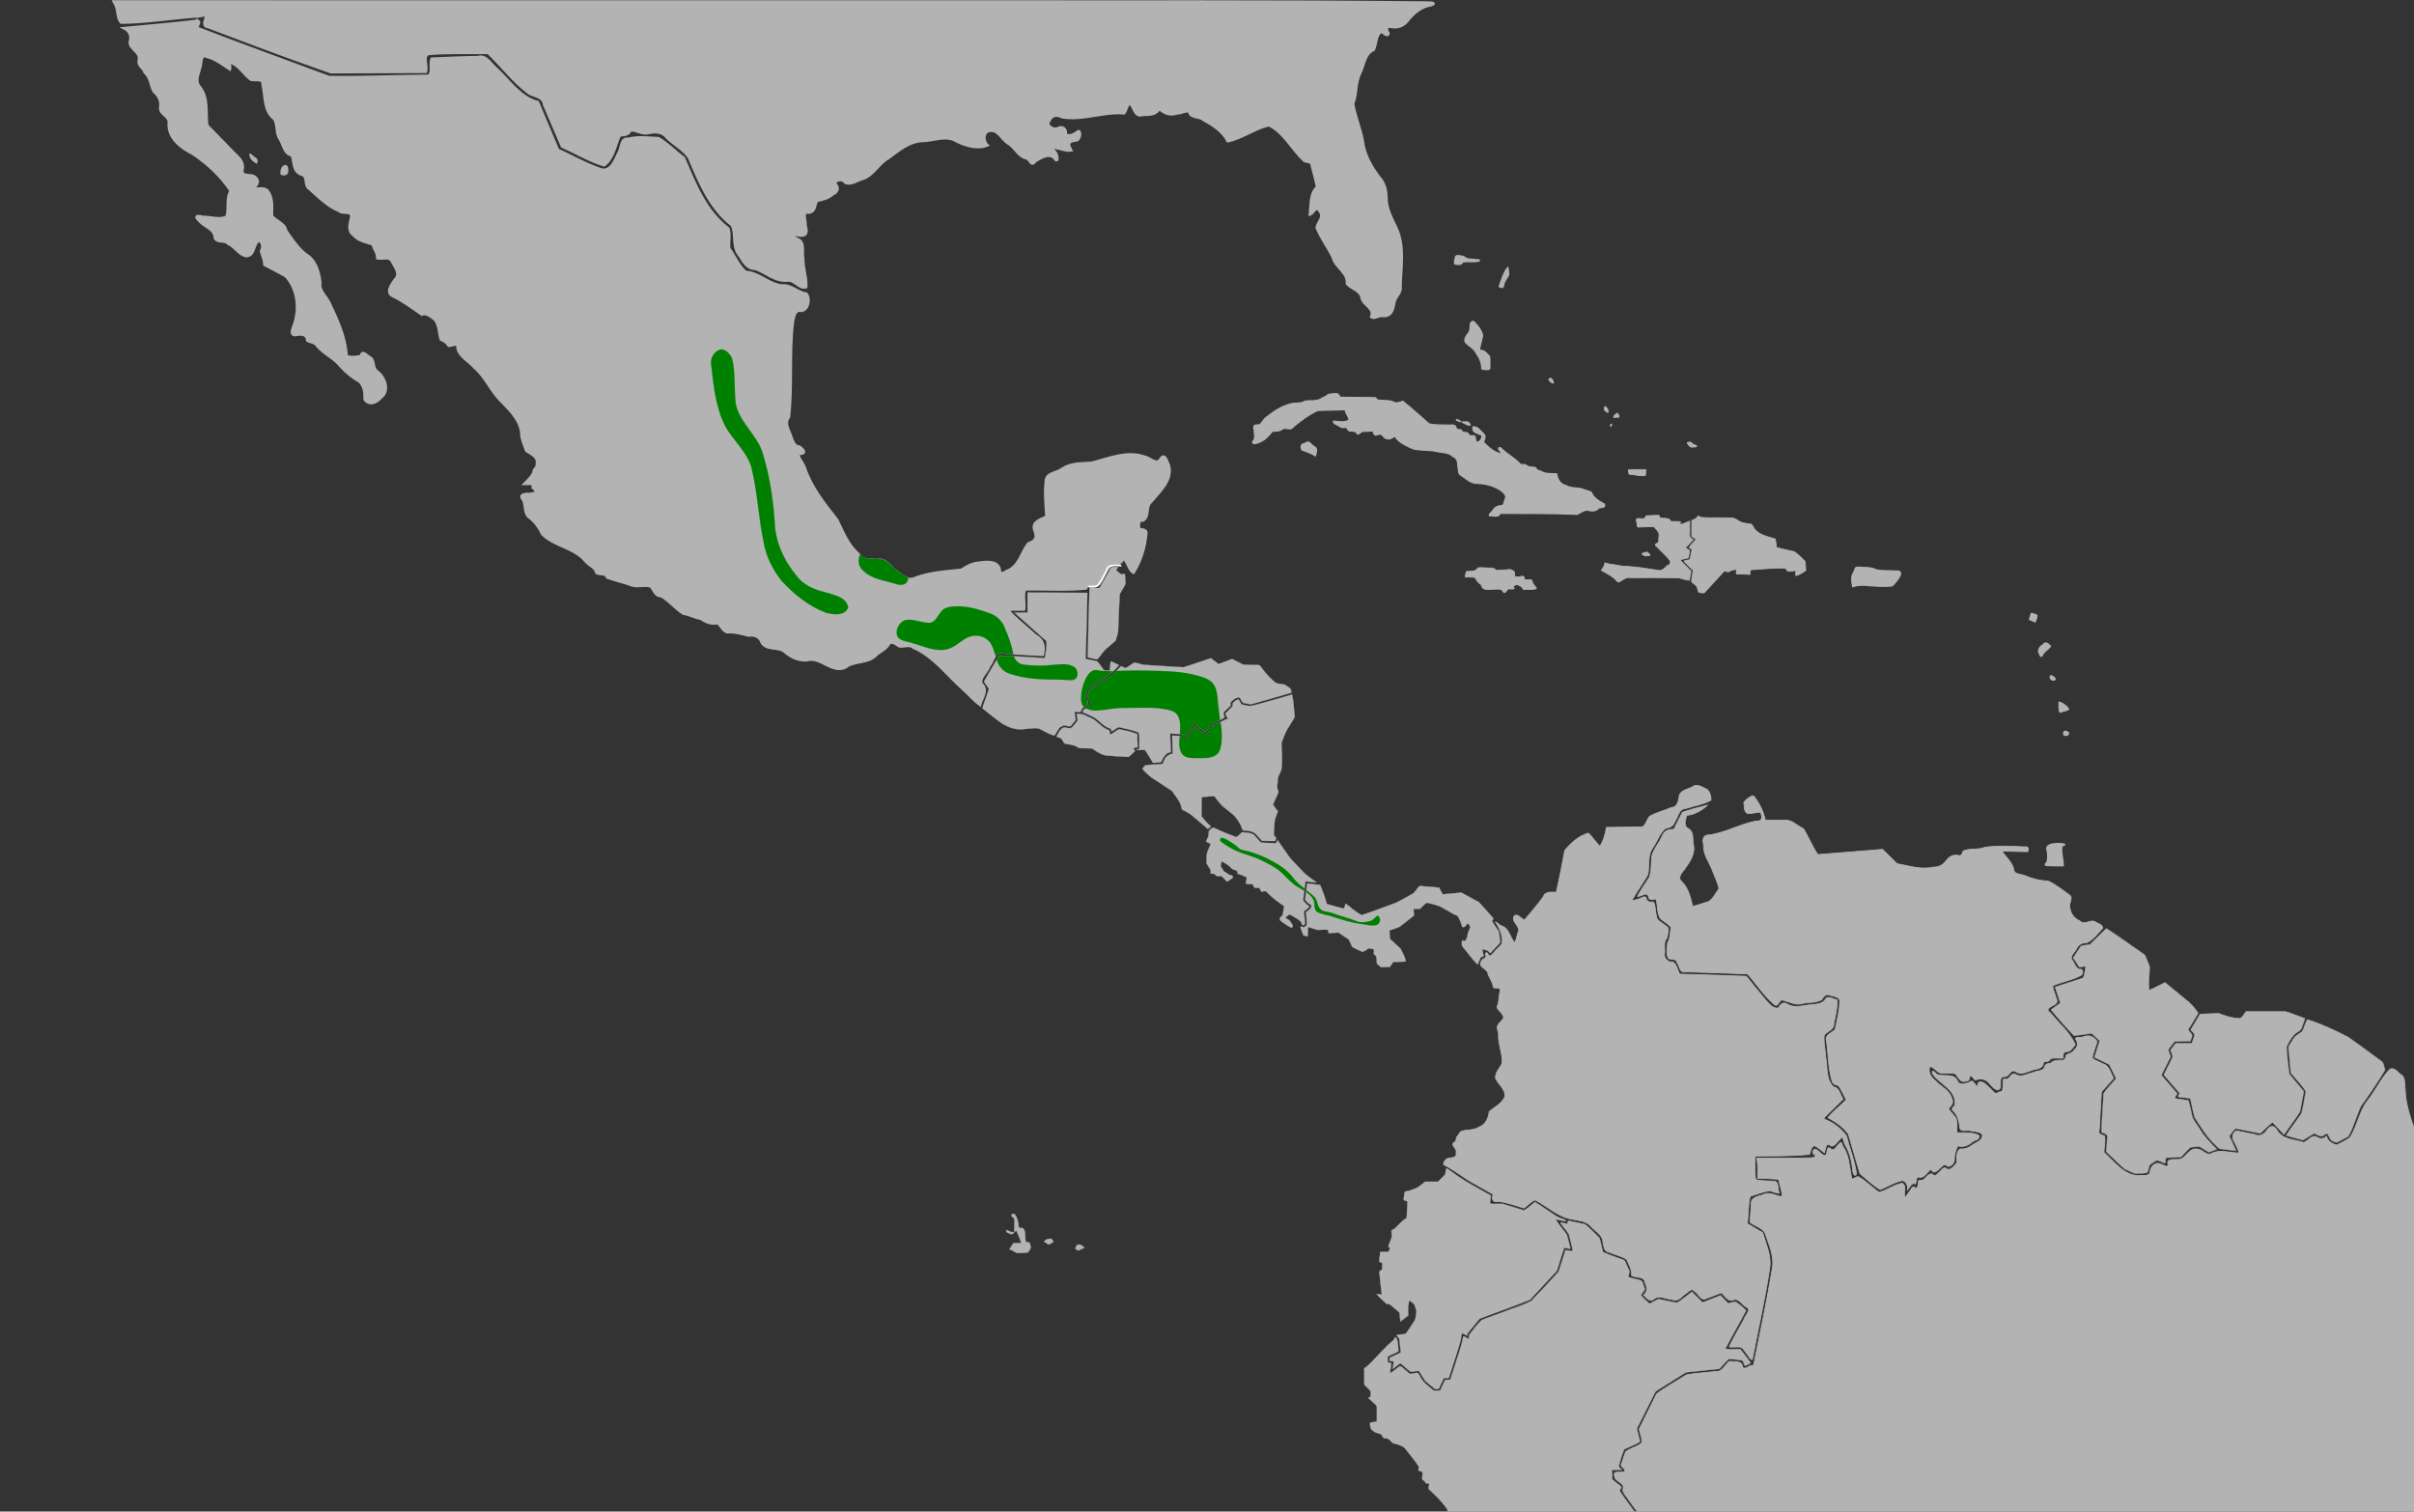 <?xml version="1.0" encoding="UTF-8" standalone="no"?>
<svg
   xmlns:dc="http://purl.org/dc/elements/1.1/"
   xmlns:cc="http://creativecommons.org/ns#"
   xmlns:rdf="http://www.w3.org/1999/02/22-rdf-syntax-ns#"
   xmlns:svg="http://www.w3.org/2000/svg"
   xmlns="http://www.w3.org/2000/svg"
   xmlns:sodipodi="http://sodipodi.sourceforge.net/DTD/sodipodi-0.dtd"
   xmlns:inkscape="http://www.inkscape.org/namespaces/inkscape"
   sodipodi:docname="Catharus mexicanus map.svg"
   inkscape:version="1.0 (4035a4fb49, 2020-05-01)"
   id="svg8"
   version="1.1"
   viewBox="0 0 385.763 241.565"
   height="241.565mm"
   width="385.763mm">
  <rect x="0" y="0" width="385.763" height="241.565" fill="#333333" stroke="none"/>
  <defs
     id="defs2" />
  <sodipodi:namedview
     inkscape:document-rotation="0"
     showguides="false"
     inkscape:window-maximized="0"
     inkscape:window-y="37"
     inkscape:window-x="652"
     inkscape:window-height="1041"
     inkscape:window-width="1270"
     showgrid="false"
     inkscape:current-layer="layer2"
     inkscape:document-units="mm"
     inkscape:cy="526.03007"
     inkscape:cx="762.64221"
     inkscape:zoom="5.6"
     inkscape:pageshadow="2"
     inkscape:pageopacity="0.0"
     borderopacity="1.0"
     bordercolor="#666666"
     pagecolor="#ffffff"
     id="base">
    <inkscape:grid
       id="grid1410"
       type="xygrid" />
  </sodipodi:namedview>
  <g
     style="display:inline"
     inkscape:label="Calque 2"
     id="layer2"
     inkscape:groupmode="layer">
    <path
       inkscape:connector-curvature="0"
       id="path1416"
       d="m 193.099,131.574 v 0"
       style="fill:none;stroke:#000000;stroke-width:0.265px;stroke-linecap:butt;stroke-linejoin:miter;stroke-opacity:1" />
    <path
       inkscape:connector-curvature="0"
       id="path1478"
       d="m 324.634,98.075 c 0,0 0.803,0.142 0.85,0.331 0.047,0.189 -0.283,0.945 -0.283,0.945 l -0.85,-0.378 z"
       style="fill:#b3b3b3;stroke:#b3b3b3;stroke-width:0.265px;stroke-linecap:butt;stroke-linejoin:miter;stroke-opacity:1" />
    <path
       transform="scale(0.265)"
       inkscape:connector-curvature="0"
       id="path1480"
       d="m 172.12,99.796 c -2.306,0.325 -2.908,3.384 -2.629,5.23 1.568,0.881 4.107,0.434 4.009,-1.778 0.019,-1.095 0.061,-3.268 -1.38,-3.452 z"
       style="opacity:1;fill:#b3b3b3;fill-opacity:1;stroke:#b3b3b3;stroke-width:0.716;stroke-miterlimit:4;stroke-dasharray:none;stroke-opacity:1" />
    <path
       transform="scale(0.265)"
       inkscape:connector-curvature="0"
       id="path1482"
       d="m 150.75,92.888 c -0.266,2.465 2.098,4.302 3.959,5.449 0.521,-1.214 0.307,-2.798 -1.134,-3.221 -0.97,-0.687 -1.761,-1.71 -2.824,-2.228 z"
       style="opacity:1;fill:#b3b3b3;fill-opacity:1;stroke:#b3b3b3;stroke-width:0.716;stroke-miterlimit:4;stroke-dasharray:none;stroke-opacity:1" />
    <path
       transform="scale(0.265)"
       inkscape:connector-curvature="0"
       id="path1484"
       d="m 877.415,156.228 c -0.286,1.168 -1.007,3.496 1.102,3.154 1.46,0.479 2.783,-5.7e-4 3.537,-1.273 3.248,-0.838 6.88,0.334 10.036,-0.753 0.544,-1.284 -1.83,-0.42 -2.412,-0.821 -2.429,-0.342 -5.308,0.029 -7.103,-1.911 -1.554,-0.046 -4.723,-1.414 -4.957,0.594 -0.068,0.337 -0.135,0.673 -0.203,1.01 z"
       style="opacity:1;fill:#b3b3b3;fill-opacity:1;stroke:#b3b3b3;stroke-width:0.716;stroke-miterlimit:4;stroke-dasharray:none;stroke-opacity:1" />
    <path
       transform="scale(0.265)"
       inkscape:connector-curvature="0"
       id="path1486"
       d="m 908.374,162.341 c -2.032,3.138 -3.033,6.868 -4.323,10.339 0.574,0.95 2.691,1.09 2.653,-0.505 0.268,-2.42 1.964,-4.192 3.021,-6.219 0.249,-1.547 -0.226,-3.093 -0.402,-4.623 -0.316,0.336 -0.632,0.672 -0.949,1.009 z"
       style="opacity:1;fill:#b3b3b3;fill-opacity:1;stroke:#b3b3b3;stroke-width:0.716;stroke-miterlimit:4;stroke-dasharray:none;stroke-opacity:1" />
    <path
       transform="scale(0.265)"
       inkscape:connector-curvature="0"
       id="path1488"
       d="m 888.116,193.781 c -2.376,0.554 -1.181,3.811 -1.848,5.547 -0.821,2.389 -3.809,4.138 -2.693,7.042 2.04,2.36 5.307,3.638 6.665,6.669 1.962,2.782 3.402,5.938 3.265,9.412 0.808,0.386 5.259,1.22 4.925,-0.71 -0.17,-2.255 0.322,-4.775 -0.257,-6.867 -1.615,-1.645 -3.204,-4.156 -5.904,-3.491 -0.058,-3.216 1.581,-6.131 1.765,-9.267 -0.745,-3.167 -2.974,-5.938 -5.248,-8.177 -0.202,-0.116 -0.436,-0.18 -0.669,-0.159 z"
       style="opacity:1;fill:#b3b3b3;fill-opacity:1;stroke:#b3b3b3;stroke-width:0.716;stroke-miterlimit:4;stroke-dasharray:none;stroke-opacity:1" />
    <path
       transform="scale(0.265)"
       inkscape:connector-curvature="0"
       id="path1490"
       d="m 804.887,237.465 c -1.862,0.107 -4.261,-0.069 -5.372,1.665 -2.007,0.381 -3.41,2.289 -5.612,2.271 -2.429,0.681 -5.187,-0.193 -7.476,0.807 -2.341,1.402 -5.514,0.493 -8.102,1.405 -5.496,1.267 -10.276,4.551 -14.655,8.001 -1.845,1.218 -2.515,3.735 -4.463,4.706 -2.479,-0.316 -3.814,0.173 -2.897,2.915 -0.056,2.402 1.186,5.406 -0.989,7.204 -0.149,1.814 2.387,0.988 3.368,0.575 3.575,-1.191 6.366,-3.969 8.516,-6.908 2.162,-0.169 4.51,0.109 6.286,-1.488 2.042,-1.053 4.686,1.253 6.202,-1.004 4.593,-3.882 9.544,-7.602 14.986,-10.086 5.497,-0.147 10.994,-0.294 16.491,-0.441 0.295,2.216 1.923,3.983 2.467,6.035 -2.798,2.191 -6.328,0.927 -9.487,0.841 -0.617,1.308 1.732,1.99 2.599,2.486 1.284,0.716 2.332,1.726 3.958,1.367 1.612,-0.479 1.859,1.173 2.674,1.981 1.781,0.307 4.082,-0.258 5.044,1.797 1.019,1.008 2.279,-1.996 4.028,-1.377 1.84,-0.163 3.686,-0.24 5.529,-0.363 0.291,1.301 0.814,3.334 2.611,2.31 1.396,-0.628 2.885,-0.329 3.592,1.093 1.43,1.675 3.877,2.02 5.609,0.552 0.913,-0.557 2.058,-0.89 2.223,0.554 2.628,3.058 6.557,4.737 10.192,6.313 4.47,1.172 9.198,0.517 13.721,1.535 3.453,0.815 7.429,0.369 10.135,3.025 2.377,0.939 3.032,2.921 2.999,5.319 0.606,2.127 -0.238,5.215 2.229,6.278 2.946,1.921 5.67,4.809 9.461,4.665 4.469,0.187 8.876,1.141 12.789,3.382 1.865,0.991 3.845,2.497 4.498,4.544 -0.373,1.833 -1.073,3.578 -1.645,5.354 -2.269,0.149 -4.71,0.589 -5.956,2.738 -0.841,1.396 -4.456,3.93 -0.873,3.544 1.768,0.186 4.292,0.91 4.947,-1.46 15.531,0.067 31.071,-0.104 46.59,0.592 2.436,-1.19 4.909,-3.424 7.784,-2.164 1.967,0.355 4.164,-0.082 5.351,-1.775 1.366,-0.293 4.088,0.12 3.309,-2.2 -3.069,-1.799 -6.542,-3.545 -7.876,-7.089 -1.62,-1.146 -3.858,-1.078 -5.561,-2.153 -3.301,-0.785 -6.949,-0.243 -9.918,-2.078 -3.367,-0.591 -4.996,-3.923 -5.506,-6.982 -3.311,-0.23 -6.925,0.307 -9.775,-1.728 -1.401,0.079 -2.277,-0.854 -2.925,-1.977 -1.91,-0.568 -4.205,-0.032 -5.813,-1.604 -1.306,-0.73 -3.055,0.426 -4.022,-1.166 -3.305,-3.399 -7.599,-5.588 -10.941,-8.938 -0.608,-0.771 -2.263,-0.291 -1.237,0.732 0.255,0.801 1.715,2.021 1.357,2.681 -4.349,-0.854 -7.792,-4.06 -10.778,-7.083 0.576,-1.611 1.807,-3.617 0.104,-5.058 -1.81,-1.651 -3.721,-4.692 -6.495,-4.16 -0.06,1.442 0.165,3.06 1.847,3.447 1.025,0.833 3.192,0.932 3.695,2.068 -0.04,1.663 -1.564,4.234 -3.451,3.478 -1.021,-1.23 0.195,-4.351 -2.229,-3.627 -1.186,0.219 -2.255,-0.16 -2.656,-1.306 -0.864,-1.312 -3.161,-0.107 -3.726,-1.435 -0.227,-1.689 -3.047,-0.195 -3.53,-1.949 -0.489,-2.675 -3.278,-1.516 -5.222,-1.774 -3.687,-0.152 -7.596,0.145 -11.118,-0.736 -5.274,-4.559 -10.407,-9.29 -15.856,-13.642 -2.065,0.814 -4.328,1.543 -6.344,0.167 -3.081,-1.045 -6.61,-0.163 -9.586,-1.226 0.152,-1.745 -2.51,-0.831 -3.547,-1.142 -6.119,-0.099 -12.238,-0.119 -18.357,-0.182 -0.545,-1.574 -1.419,-2.483 -3.199,-2.123 z"
       style="opacity:1;fill:#b3b3b3;fill-opacity:1;stroke:#b3b3b3;stroke-width:0.716;stroke-miterlimit:4;stroke-dasharray:none;stroke-opacity:1" />
    <path
       transform="scale(0.265)"
       inkscape:connector-curvature="0"
       id="path1492"
       d="m 786.685,267.464 c -2.335,0.338 -2.473,2.123 -1.546,3.945 2.738,0.9 5.558,1.991 8.113,3.472 0.46,-2.155 1.627,-4.547 -0.994,-5.699 -1.496,-0.827 -2.831,-3.641 -4.647,-2.156 -0.309,0.146 -0.617,0.292 -0.926,0.438 z"
       style="opacity:1;fill:#b3b3b3;fill-opacity:1;stroke:#b3b3b3;stroke-width:0.716;stroke-miterlimit:4;stroke-dasharray:none;stroke-opacity:1" />
    <path
       transform="scale(0.265)"
       inkscape:connector-curvature="0"
       id="path1494"
       d="m 934.97,228.21 c -2.023,0.076 -0.12,2.121 0.756,2.473 1.182,0.833 1.277,-0.31 0.561,-1.084 -0.324,-0.496 -0.565,-1.447 -1.317,-1.389 z"
       style="opacity:1;fill:#b3b3b3;fill-opacity:1;stroke:#b3b3b3;stroke-width:0.716;stroke-miterlimit:4;stroke-dasharray:none;stroke-opacity:1" />
    <path
       transform="scale(0.265)"
       inkscape:connector-curvature="0"
       id="path1496"
       d="m 883.353,255.546 c 0.969,0.477 2.486,1.47 3.394,0.699 -0.61,-1.451 -1.665,-2.21 -3.262,-1.819 -2.367,-0.215 -2.36,0.161 -0.231,1.067 z"
       style="opacity:1;fill:#b3b3b3;fill-opacity:1;stroke:#b3b3b3;stroke-width:0.507;stroke-miterlimit:4;stroke-dasharray:none;stroke-opacity:1" />
    <path
       transform="scale(0.265)"
       inkscape:connector-curvature="0"
       id="path1498"
       d="m 878.203,252.885 c -0.509,0.812 1.29,0.957 1.776,1.25 0.33,0.207 1.971,0.504 0.838,-0.124 -0.808,-0.468 -1.669,-1.035 -2.613,-1.126 z"
       style="opacity:1;fill:#b3b3b3;fill-opacity:1;stroke:#b3b3b3;stroke-width:0.507;stroke-miterlimit:4;stroke-dasharray:none;stroke-opacity:1" />
    <path
       transform="scale(0.265)"
       inkscape:connector-curvature="0"
       id="path1500"
       d="m 967.495,246.021 c -0.646,1.329 1.203,2.304 2.053,2.793 0.592,-1.496 -0.286,-2.888 -1.592,-3.608 -0.322,-0.48 -0.297,0.687 -0.461,0.815 z"
       style="opacity:1;fill:#b3b3b3;fill-opacity:1;stroke:#b3b3b3;stroke-width:0.507;stroke-miterlimit:4;stroke-dasharray:none;stroke-opacity:1" />
    <path
       transform="scale(0.265)"
       inkscape:connector-curvature="0"
       id="path1502"
       d="m 975.37,249.128 c -0.914,0.577 -2.306,1.406 -2.37,2.584 0.709,0.288 1.774,-0.256 2.613,-0.064 1.607,0.38 0.168,-1.718 -0.108,-2.468 -0.032,-0.041 -0.082,-0.075 -0.136,-0.052 z"
       style="opacity:1;fill:#b3b3b3;fill-opacity:1;stroke:#b3b3b3;stroke-width:0.507;stroke-miterlimit:4;stroke-dasharray:none;stroke-opacity:1" />
    <path
       transform="scale(0.265)"
       inkscape:connector-curvature="0"
       id="path1504"
       d="m 971.929,255.703 c -0.662,0.096 -1.232,0.937 -0.625,1.449 0.03,-0.306 1.044,-1.197 0.625,-1.449 z"
       style="opacity:1;fill:#b3b3b3;fill-opacity:1;stroke:#b3b3b3;stroke-width:0.507;stroke-miterlimit:4;stroke-dasharray:none;stroke-opacity:1" />
    <path
       transform="scale(0.265)"
       inkscape:connector-curvature="0"
       id="path1506"
       d="m 985.442,283.218 c -1.125,0.171 -2.616,-0.295 -3.567,0.334 0.366,0.974 -0.026,2.954 1.638,2.574 2.843,0.177 5.735,1.036 8.567,0.703 0.621,-1.031 0.183,-2.455 0.331,-3.613 -2.323,6.5e-4 -4.645,-0.002 -6.968,0.002 z"
       style="opacity:1;fill:#b3b3b3;fill-opacity:1;stroke:#b3b3b3;stroke-width:0.507;stroke-miterlimit:4;stroke-dasharray:none;stroke-opacity:1" />
    <path
       transform="scale(0.265)"
       inkscape:connector-curvature="0"
       id="path1508"
       d="m 1018.933,266.636 c -0.637,0.056 -2.222,0.184 -1.116,1.077 0.761,1.208 1.606,2.325 3.198,1.866 0.638,-0.008 2.627,0.192 2.001,-0.951 -1,-0.375 -2.182,-0.474 -2.87,-1.479 -0.321,-0.323 -0.736,-0.591 -1.212,-0.513 z"
       style="opacity:1;fill:#b3b3b3;fill-opacity:1;stroke:#b3b3b3;stroke-width:0.507;stroke-miterlimit:4;stroke-dasharray:none;stroke-opacity:1" />
    <path
       transform="scale(0.265)"
       inkscape:connector-curvature="0"
       id="path1510"
       d="m 890.527,343.294 c -1.578,1.742 -4.227,0.975 -6.293,1.414 -0.085,1.049 -0.857,2.378 -0.519,3.328 1.847,-0.299 3.765,0.111 5.632,0.148 1.095,1.477 1.896,3.572 3.725,4.184 0.507,1.14 0.749,2.615 2.244,2.875 3.292,0.838 6.824,-0.607 10.097,0.355 0.814,0.495 1.245,2.696 2.467,1.452 0.885,-0.95 1.398,-2.385 2.976,-1.861 1.651,0.085 3.171,0.245 1.553,-1.411 0.438,-0.568 2,-1.385 2.809,-1.096 1.396,0.495 2.833,1.24 3.313,2.759 2.621,-0.151 5.409,0.338 7.932,-0.395 0.039,-1.07 -1.432,-1.793 -1.798,-2.806 -0.905,-0.964 -0.436,-3.203 -2.274,-2.608 -0.963,-0.2 -2.973,0.515 -3.213,-0.868 0.235,-1.552 -1.683,-1.329 -2.61,-0.944 -1.062,0.357 -2.172,0.108 -3.202,-0.228 0.018,-1.296 0.305,-3.011 -1.273,-3.534 -1.427,-1.164 -3.445,-0.142 -5.138,-0.323 -1.635,-0.049 -3.501,0.473 -4.998,0.084 -1.25,-1.914 -3.857,-1.022 -5.747,-1.356 -1.586,0.072 -3.371,-0.376 -4.837,0.007 -0.282,0.274 -0.564,0.548 -0.845,0.822 z"
       style="opacity:1;fill:#b3b3b3;fill-opacity:1;stroke:#b3b3b3;stroke-width:0.507;stroke-miterlimit:4;stroke-dasharray:none;stroke-opacity:1" />
    <path
       transform="scale(0.265)"
       inkscape:connector-curvature="0"
       id="path1512"
       d="m 993.019,332.967 c -0.931,0.217 -2.188,0.403 -2.856,1.037 1.005,1.337 2.649,1.481 4.145,1.03 1.693,0.138 -0.191,-1.42 -0.786,-1.917 -0.151,-0.089 -0.323,-0.168 -0.503,-0.15 z"
       style="opacity:1;fill:#b3b3b3;fill-opacity:1;stroke:#b3b3b3;stroke-width:0.507;stroke-miterlimit:4;stroke-dasharray:none;stroke-opacity:1" />
    <path
       transform="scale(0.265)"
       inkscape:connector-curvature="0"
       id="path1514"
       d="m 998.594,310.815 c -1.993,0.04 -3.983,0.166 -5.975,0.253 -0.289,1.882 -1.787,1.849 -3.361,1.695 -1.798,-0.236 -3.21,-0.139 -2.249,1.998 0.44,1.195 -0.268,3.771 1.736,3.083 2.863,-0.097 5.726,-0.194 8.589,-0.291 1.403,1.73 3.666,3.414 3.061,5.951 -0.297,1.493 0.428,3.539 -1.31,4.259 -2.237,0.873 0.537,2.079 1.24,3.147 2.251,2.489 5.09,4.545 6.854,7.421 0.37,1.153 -0.226,2.478 -1.521,2.589 -1.188,0.84 -1.921,2.27 -3.394,2.787 -1.94,0.9 -4.128,-0.268 -6.148,-0.321 -6.078,-1.065 -12.225,-1.702 -18.379,-2.032 -3.264,-0.815 -6.813,-0.857 -9.959,-1.832 -0.136,1.706 -1.114,3.106 -2.134,4.408 3.174,1.828 6.605,3.354 9.103,6.144 0.753,1.286 1.739,1.118 2.74,0.225 1.72,-0.907 3.286,-2.372 5.366,-1.928 9.789,0.045 19.602,-0.089 29.377,0.067 2.121,0.506 4.262,1.334 6.4,1.565 0.485,-1.806 0.733,-3.668 1.092,-5.502 -2.186,-2.257 -4.559,-4.416 -6.591,-6.775 1.603,-0.598 3.311,-0.869 4.964,-1.298 0.102,-1.521 0.907,-3.122 0.651,-4.602 -0.584,-0.685 -2.103,-0.668 -2.299,-1.589 1.603,-1.509 3.022,-3.214 4.53,-4.82 -1.65,-0.656 -2.478,-1.766 -2.051,-3.568 0,-2.512 0,-5.024 0,-7.536 -1.815,0.55 -3.544,1.78 -5.438,1.888 -0.854,-0.4 -0.241,-1.111 -0.088,-1.55 -1.921,-0.257 -3.893,-0.054 -5.833,-0.12 -0.511,-1.308 -1.682,-2.015 -3.082,-1.857 -1.223,-0.287 -2.9,0.152 -3.871,-0.725 0.22,-0.678 -0.027,-1.429 -0.915,-1.135 -0.368,-0.005 -0.736,-0.002 -1.104,0.002 z"
       style="opacity:1;fill:#b3b3b3;fill-opacity:1;stroke:#b3b3b3;stroke-width:0.507;stroke-miterlimit:4;stroke-dasharray:none;stroke-opacity:1" />
    <path
       transform="scale(0.265)"
       inkscape:connector-curvature="0"
       id="path1516"
       d="m 1023.3,312.093 c -0.818,0.905 -1.958,1.405 -3.111,1.727 0,3.232 0,6.464 0,9.696 0.724,0.603 2.188,0.918 2.468,1.837 -1.111,1.749 -3.121,2.973 -3.938,4.843 0.85,0.648 2.066,1.173 1.342,2.437 -0.308,1.599 -0.616,3.197 -0.924,4.796 -0.886,0.536 -4.415,0.319 -3.272,1.434 1.728,1.734 3.457,3.467 5.186,5.201 -0.284,2.257 -1.013,4.556 -0.977,6.805 1.196,1.417 3.45,2.028 3.606,4.178 0.225,1.001 0.388,2.451 1.782,2.318 1.032,0.197 2.253,0.61 2.849,-0.584 3.938,-4.077 7.607,-8.403 11.517,-12.506 1.209,0.363 2.633,1.087 3.647,-0.068 1.128,-0.494 2.543,-0.769 3.695,-0.764 0.314,1.007 -1.019,3.124 0.795,2.655 2.421,0.039 4.838,0.205 7.256,0.327 0.182,-0.897 0,-2.04 0.496,-2.805 6.841,-0.539 13.71,-1.05 20.573,-1.066 1.077,0.434 1.506,2.402 3.016,1.982 1.149,0.065 3.022,-0.694 3.7,-0.254 0.026,0.88 -0.388,2.085 -0.062,2.824 2.241,-0.447 4.188,-1.767 5.991,-3.111 -0.229,-1.813 7e-4,-3.836 -0.505,-5.522 -2.147,-1.924 -4.025,-4.263 -6.497,-5.767 -3.578,-0.801 -7.169,-1.558 -10.696,-2.573 -0.176,-1.705 -0.315,-3.419 -0.683,-5.096 -4.432,-1.408 -9.643,-2.192 -12.642,-6.141 -0.764,-1.265 -1.297,-3.177 -3.174,-2.951 -2.569,-0.327 -5.201,-0.761 -7.271,-2.451 -2.526,-1.814 -5.793,-0.929 -8.681,-1.217 -4.435,-0.161 -8.923,0.266 -13.324,-0.291 -1.051,-0.613 -1.291,-1.279 -2.161,0.107 z"
       style="opacity:1;fill:#b3b3b3;fill-opacity:1;stroke:#b3b3b3;stroke-width:0.507;stroke-miterlimit:4;stroke-dasharray:none;stroke-opacity:1" />
    <path
       transform="scale(0.265)"
       inkscape:connector-curvature="0"
       id="path1518"
       d="m 1119.731,342.064 c -1.355,0.169 -1.269,2.363 -2.038,3.269 -1.68,2.579 -0.995,5.718 -0.495,8.474 3.358,-1.013 6.841,-1.15 10.297,-0.562 4.531,0.204 9.184,0.727 13.665,0.059 1.99,-2.062 4.056,-4.419 5.006,-7.136 0.073,-2.621 -2.779,-1.574 -4.488,-1.86 -3.644,-0.358 -7.525,0.245 -11.012,-0.93 -2.772,-1.502 -6.239,-0.925 -9.304,-1.302 -0.543,-0.018 -1.086,-0.026 -1.629,-0.012 z"
       style="opacity:1;fill:#b3b3b3;fill-opacity:1;stroke:#b3b3b3;stroke-width:0.716;stroke-miterlimit:4;stroke-dasharray:none;stroke-opacity:1" />
    <path
       transform="scale(0.265)"
       inkscape:connector-curvature="0"
       id="path1520"
       d="m 1240.226,508.856 c -1.953,0.05 -5.395,0.464 -5.919,2.611 0.794,2.819 0.992,6.265 0.043,9.053 -1.397,0.42 -0.969,1.624 0.467,1.318 3.093,0.238 6.199,0.101 9.298,0.138 -0.112,-3.956 -1.557,-8.146 -0.766,-12.005 0.577,0.052 2.572,-0.575 1.043,-0.91 -1.373,-0.242 -2.776,-0.222 -4.165,-0.205 z"
       style="opacity:1;fill:#b3b3b3;fill-opacity:1;stroke:#b3b3b3;stroke-width:1.013;stroke-miterlimit:4;stroke-dasharray:none;stroke-opacity:1" />
    <path
       transform="scale(0.265)"
       inkscape:connector-curvature="0"
       id="path1522"
       d="m 1231.807,388.988 c -1.997,1.048 -3.371,3.536 -1.821,5.561 0.497,1.815 1.333,1.775 1.879,0.036 1.161,-1.971 3.502,-3.025 4.662,-4.89 -1.495,-1.492 -2.924,-3.096 -4.589,-0.802 z"
       style="opacity:1;fill:#b3b3b3;fill-opacity:1;stroke:#b3b3b3;stroke-width:0.716;stroke-miterlimit:4;stroke-dasharray:none;stroke-opacity:1" />
    <path
       transform="scale(0.265)"
       inkscape:connector-curvature="0"
       id="path1524"
       d="m 1236.775,407.434 c -1.731,1.113 1.223,3.998 2.522,2.25 0.041,-1.003 -1.646,-1.986 -2.522,-2.25 z"
       style="opacity:1;fill:#b3b3b3;fill-opacity:1;stroke:#b3b3b3;stroke-width:0.716;stroke-miterlimit:4;stroke-dasharray:none;stroke-opacity:1" />
    <path
       transform="scale(0.265)"
       inkscape:connector-curvature="0"
       id="path1526"
       d="m 1241.628,423.296 c 0.192,2.008 -0.311,4.456 0.599,6.236 1.682,-0.661 3.838,-0.737 5.255,-1.789 -1.243,-2.094 -3.566,-3.688 -5.854,-4.448 z"
       style="opacity:1;fill:#b3b3b3;fill-opacity:1;stroke:#b3b3b3;stroke-width:0.716;stroke-miterlimit:4;stroke-dasharray:none;stroke-opacity:1" />
    <path
       transform="scale(0.265)"
       inkscape:connector-curvature="0"
       id="path1528"
       d="m 1245.1,440.918 c -0.803,0.662 -1.277,2.784 0.478,2.465 1.287,0.907 2.853,-1.844 0.978,-2.054 -0.461,-0.193 -0.946,-0.416 -1.456,-0.412 z"
       style="opacity:1;fill:#b3b3b3;fill-opacity:1;stroke:#b3b3b3;stroke-width:0.716;stroke-miterlimit:4;stroke-dasharray:none;stroke-opacity:1" />
    <path
       transform="scale(0.265)"
       inkscape:connector-curvature="0"
       id="path1739"
       d="m 69.601,2.518 c 1.87,3.378 0.893,8.142 3.457,10.989 14.969,-0.12 29.945,-2.641 44.911,-3.732 1.618,0.632 7.267,-2.278 6.32,0.85 -0.695,1.998 -2.054,5.404 1.352,5.539 24.542,9.343 49.128,18.611 73.93,27.232 19.048,-0.025 38.095,-0.143 57.143,-0.22 1.076,-3.282 -2.344,-10.487 2.123,-10.811 11.829,-1.022 23.739,-0.458 35.602,-0.618 8.291,8.041 15.384,17.493 24.668,24.415 3.549,1.961 8.613,1.972 9.163,6.927 3.59,8.384 7.181,16.769 10.771,25.153 8.392,3.728 16.475,8.631 25.213,11.314 5.689,-4.056 6.59,-12.066 9.41,-18.074 2.404,-0.181 5.619,-0.154 6.372,-3.025 3.662,-0.407 7.135,2.738 11.037,1.596 4.371,-0.821 8.47,-0.857 11.354,3.056 4.207,4.029 9.818,7.008 13.127,11.709 6.284,14.866 12.747,30.827 25.947,40.941 2.662,5.902 -0.058,13.341 4.731,18.572 2.114,3.58 4.664,7.889 9.407,7.667 6.561,2.48 12.228,7.994 19.739,7.024 4.011,-0.184 6.863,5.315 10.667,4.043 0.372,-5.662 -1.981,-11.407 -1.837,-17.197 -0.878,-4.099 1.393,-9.97 -3.651,-11.685 -1.992,-1.046 -4.98,-3.54 -0.494,-2.662 4.916,1.23 7.323,0.092 5.576,-5.3 0.48,-2.992 -2.699,-9.207 2.278,-8.107 3.592,-0.521 3.401,-4.641 4.528,-7.037 3.367,-0.823 6.922,-1.463 9.654,-4 3.14,-1.356 3.918,-4.028 1.208,-6.336 0.345,-2.418 5.086,-3.334 6.317,-0.763 3.421,1.777 7.471,-1.495 10.88,-2.314 6.436,-2.396 9.324,-9.185 15.223,-12.467 6.436,-4.717 12.943,-10.394 21.4,-10.329 6.613,-0.356 13.621,-3.631 19.714,0.212 5.664,2.74 12.419,4.805 18.418,2.519 -2.349,-2.239 -2.697,-7.533 0.785,-8.65 5.74,-1.598 7.857,4.833 11.834,7.393 4.371,2.395 6.084,7.986 11.262,9.015 2.533,1.063 2.519,5.38 5.241,1.666 3.482,-2.095 9.302,-5.599 12.191,-0.804 1.758,1.701 0.783,-3.831 -0.643,-4.847 -1.241,-0.768 -2.646,-3.218 0.026,-2.36 3.214,0.278 6.885,2.107 9.866,1.572 -2.123,-3.66 -1.9,-5.456 2.732,-6.007 2.983,0.186 3.073,-5.566 1.861,-5.37 -1.944,1.53 -6.05,4.031 -7.948,1.571 0.725,-2.849 -1.789,-4.761 -4.389,-3.375 -2.457,1.413 -6.331,-0.977 -6.114,-3.211 1.81,-4.511 4.392,-5.723 8.66,-3.613 12.544,2.052 24.678,-3.448 37.231,-2.402 1.236,-1.559 1.829,-5.675 3.818,-5.96 2.409,2.729 2.721,8.698 7.571,6.879 3.594,-0.08 8.128,0.212 9.766,-3.827 2.848,3.096 6.773,4.451 10.827,2.91 2.357,0.273 5.538,-2.111 7.517,-0.855 0.216,3.895 5.983,2.603 8.23,4.782 5.797,3.141 11.813,6.951 14.859,12.926 8.731,-1.852 16.15,-7.664 24.756,-9.696 9.256,4.564 13.981,14.681 21.328,21.512 1.743,0.951 4.687,0.083 4.71,3.103 1.179,4.228 2.127,8.517 3.206,12.772 -4.574,4.275 -3.733,10.882 -4.353,16.525 1.382,-0.438 4.306,-5.936 5.209,-2.727 4.157,4.48 -0.858,7.352 -1.112,10.828 2.548,6.328 6.826,11.812 9.678,17.889 1.434,5.996 9.332,9.187 8.514,15.889 2.889,3.112 8.498,3.949 8.99,9.036 1.369,4.086 7.718,5.777 5.657,10.865 1.309,1.48 4.53,-0.999 6.44,-0.65 5.324,0.641 6.433,-3.215 7.163,-7.637 0.479,-3.778 4.436,-5.791 3.777,-9.879 0.269,-11.905 2.741,-24.489 -2.634,-35.694 -2.685,-5.728 -5.874,-11.343 -5.847,-17.889 -0.047,-4.676 -1.151,-8.964 -4.399,-12.463 -4.776,-6.372 -8.806,-13.375 -9.798,-21.414 -1.371,-7.756 -4.589,-15.136 -5.935,-22.822 2.423,-5.888 1.37,-12.615 4.298,-18.435 2.355,-4.729 2.754,-11.874 8.166,-14.162 1.846,-3.361 1.046,-9.012 4.739,-11.069 1.043,0.431 4.147,3.755 4.12,1.014 -1.46,-1.778 -1.329,-4.722 1.677,-3.885 4.569,0.874 8.088,-0.742 10.697,-4.567 3.576,-4.124 7.844,-7.682 13.409,-8.452 4.305,-1.559 -2.064,-1.241 -3.383,-1.345 C 769.25,0.726 678.971,1.225 588.698,1.041 415.401,1.025 242.103,1.035 68.806,1.032 c 0.265,0.495 0.53,0.991 0.795,1.486 z"
       style="opacity:1;fill:#b3b3b3;fill-opacity:1;stroke:#b3b3b3;stroke-width:1.795;stroke-miterlimit:4;stroke-dasharray:none;stroke-opacity:1" />
    <path
       transform="scale(0.265)"
       inkscape:connector-curvature="0"
       id="path1741"
       d="m 119.514,12.613 c -14.743,1.896 -29.593,2.948 -44.386,4.429 3.191,1.668 4.463,4.889 3.28,8.283 -0.158,4.455 6.587,5.932 5.448,10.847 -0.899,3.428 2.733,4.573 3.457,7.386 3.539,3.042 3.48,7.807 5.499,11.6 3.042,2.453 4.622,5.923 3.931,9.873 -0.177,4.148 5.936,4.898 5.156,9.431 -0.458,8.896 7.388,14.622 14.47,18.245 8.901,5.927 17.061,13.563 22.895,22.443 -3.049,4.704 -0.805,10.686 -2.613,15.674 -4.279,2.122 -9.634,0.039 -14.291,0.114 -4.242,-1.096 -4.951,-0.486 -1.606,2.697 3.051,3.33 8.893,4.478 8.955,9.87 1.398,3.064 5.803,0.875 7.902,3.344 4.138,1.7 6.5,6.821 10.947,7.469 5.217,-0.185 3.932,-7.613 7.566,-9.335 2.869,1.327 2.476,4.385 1.416,6.71 0.842,2.621 1.987,5.218 2.111,7.979 4.238,2.091 8.511,4.493 12.7,6.729 7.391,7.971 8.544,20.185 4.833,30.145 -1.013,2.611 -2.364,6.289 2.116,5.187 3.006,-0.527 6.038,0.083 6.142,3.594 1.897,1.148 4.71,0.869 5.989,3.309 3.93,4.793 9.955,7.044 13.831,11.987 3.385,3.699 7.223,6.993 11.567,9.351 2.962,2.856 3.338,7.073 3.209,10.845 2.532,3.846 7.195,1.867 9.537,-1.03 5.646,-4.077 2.359,-12.695 -2.57,-15.987 -2.764,-2.333 -0.719,-7.016 -4.707,-8.554 -1.417,-1.21 -4.21,-3.915 -4.407,-0.484 -2.613,0.771 -7.484,1.201 -9.033,-0.159 -0.65,-11.525 -5.762,-22.378 -10.705,-32.64 -2.073,-3.779 -5.964,-6.806 -5.136,-11.614 -0.799,-6.545 -2.713,-13.554 -8.877,-17.01 -4.726,-3.956 -8.331,-9.148 -11.737,-14.255 -0.782,-4.575 -6.647,-5.715 -8.545,-9.004 -0.043,-5.209 0.808,-10.955 -2.828,-15.218 -2.107,-1.955 -6.198,-0.474 -8.926,-0.974 2.52,-1.634 4.732,-4.677 1.646,-6.992 -2.247,-2.169 -8.364,0.407 -7.743,-4.351 1.375,-4.869 -2.38,-7.646 -5.482,-10.694 -5.239,-5.392 -10.477,-10.784 -15.715,-16.177 -0.992,-7.83 0.978,-16.832 -4.584,-23.34 -3.426,-4.316 0.61,-9.783 0.891,-14.548 0.284,-2.183 0.758,-5.359 3.713,-3.608 5.22,1.168 9.557,4.827 13.772,7.471 0.458,-1.208 -1.508,-5.346 1.198,-3.804 4.886,2.137 7.475,7.201 11.599,10.113 2.54,0.679 7.644,-1.178 7.144,3.244 1.629,6.925 0.512,15.587 6.821,20.404 2.369,3.561 0.861,8.418 3.421,12.08 2.098,3.32 2.722,9.254 7.31,9.828 1.496,3.935 0.497,9.759 5.518,11.558 4.631,1.061 1.477,6.694 5.085,8.782 5.549,4.872 10.998,10.561 17.874,13.248 2.132,2.202 7.817,-0.664 7.401,3.877 -0.816,3.535 -2.5,7.951 1.165,10.638 3.037,3.579 7.751,4.327 11.847,5.675 0.296,3.004 2.942,5.127 2.624,8.33 2.864,0.846 7.289,-1.656 8.991,2.282 1.681,3.3 5.222,7.546 1.613,10.729 -1.738,2.767 -5.942,7.674 -1.224,9.878 6.233,2.986 11.794,7.155 17.383,11.071 2.417,-1.365 5.843,1.43 7.828,2.979 2.885,3.425 2.504,8.201 3.715,12.097 1.987,0.771 3.692,2.032 4.773,3.753 1.851,0.162 6.061,-2.564 5.312,1.285 0.922,5.294 6.84,7.947 10.087,11.789 7.001,5.972 10.242,14.994 17.032,21.214 5.471,5.689 11.683,11.93 11.473,20.448 0.701,2.959 1.746,5.891 2.842,8.626 2.979,1.963 7.484,3.705 6.41,8.249 0.339,2.26 -2.001,2.511 -1.956,4.844 -1.139,2.768 -3.43,4.78 -5.465,6.879 2.016,0.075 6.058,-0.903 4.969,2.291 3.322,2.613 2.025,3.618 -2.1,4.007 -1.844,-0.208 -6.492,0.124 -3.982,2.962 2.343,3.561 0.229,8.876 4.6,11.437 3.164,2.685 5.556,6.03 7.225,9.678 7.506,7.396 19.345,8 26.148,16.387 2.115,2.557 5.846,3.489 6.556,6.97 2.09,1.122 5.463,-0.252 6.38,2.708 4.903,1.827 10.177,2.853 15.098,4.752 3.693,1.034 8.345,-0.683 11.494,0.78 1.515,2.334 2.766,5.951 6.045,5.679 4.832,2.861 8.482,7.482 13.234,10.559 3.684,0.47 6.823,2.482 10.502,3.041 3.003,2.013 6.256,3.53 9.923,2.62 2.807,1.447 3.435,6.175 7.507,5.505 3.929,-0.004 7.62,1.038 11.219,2.002 3.446,-0.488 6.869,0.477 8.09,4.127 2.68,5.097 9.588,2.404 13.729,5.57 3.707,3.365 8.413,5.588 13.569,5.218 8.277,-2.357 14.756,7.978 22.97,4.463 5.49,-4.46 13.949,-2.133 18.933,-7.765 2.655,-2.24 6.075,-3.478 7.554,-6.761 2.477,-1.727 4.391,0.802 6.385,1.705 2.908,0.469 5.748,-1.473 8.447,0.821 12.271,5.303 20.304,16.656 30.119,25.261 3.255,2.933 6.537,6.738 9.816,9.15 1.067,-3.897 5.069,-8.72 1.081,-12.253 -2.128,-3.507 3.445,-7.446 4.533,-11.133 2.658,-3.019 3.188,-10.109 8.448,-8.152 7.919,0.639 15.858,0.989 23.79,1.413 1.163,-4.854 0.319,-8.886 -4.316,-11.366 -5.548,-5.144 -11.994,-10.011 -16.837,-15.534 3.226,-0.73 6.591,-0.308 9.874,-0.428 0.51,-3.776 -0.988,-9.56 0.714,-12.143 12.211,-0.328 24.558,0.672 36.689,-0.562 0.662,-1.169 0.624,-3.077 2.853,-2.091 5.077,2.444 6.313,-2.742 8.377,-6.311 1.483,-3.043 3.387,-6.679 7.402,-6.112 2.729,0.278 4.219,-6.122 5.481,-1.857 1.525,2.036 2.384,5.74 4.555,6.825 4.209,-6.675 6.745,-14.702 7.5,-22.57 0.907,-3.08 -1.729,-3.184 -3.856,-3.326 -0.896,-2.036 -1.057,-6.166 2.231,-5.576 3.815,-2.433 1.158,-8.329 4.771,-11.25 5.054,-6.144 13.094,-13.032 10.555,-21.917 -0.912,-1.705 -2.175,-7.454 -4.637,-3.929 -2.49,4.455 -6.127,-0.231 -9.566,-0.982 -10.852,-3.989 -21.903,1.01 -32.383,3.626 -6.035,0.384 -12.344,0.055 -17.624,3.612 -3.001,2.359 -9.264,2.401 -9.592,6.674 -0.994,7.326 -0.117,14.729 0.264,22.067 -3.944,2.031 -9.425,3.216 -6.999,8.762 1.529,4.441 -0.158,6.117 -4.042,7.459 -4.346,5.583 -5.511,14.054 -13.059,16.636 -1.779,1.41 -4.475,2.496 -4.329,-0.984 -1.055,-5.705 -8.887,-4.541 -13.071,-3.918 -3.748,0.336 -6.923,2.257 -9.906,4.196 -9.617,1.03 -19.414,1.504 -28.533,5.144 -4.547,1.907 -8.629,-2.998 -12.256,-5.338 -3.012,-2.894 -5.384,-6.637 -10.157,-5.65 -4.05,-0.521 -8.865,0.588 -11.15,-3.697 -6.379,-5.507 -9.384,-13.442 -12.987,-20.759 -7.637,-9.674 -15.533,-19.524 -19.504,-31.384 -0.871,-2.88 -4.009,-5.733 -3.91,-8.577 4.532,0.239 4.222,-1.486 0.873,-4.023 -4.066,-0.049 -4.608,-5.714 -6.134,-8.602 -1.21,-3.056 -2.819,-6.546 -0.381,-9.421 2.149,-19.033 0.051,-38.39 2.389,-57.423 0.713,-2.915 1.082,-7.701 5.3,-6.718 4.304,-0.757 5.157,-7.292 2.925,-10.095 -5.153,-0.649 -9.045,-5.489 -14.626,-4.913 -8.021,-0.753 -13.898,-7.828 -21.995,-8.192 -4.408,-3.857 -6.629,-9.645 -10.042,-14.336 -0.416,-3.886 0.781,-8.517 -0.543,-11.985 -13.753,-10.442 -20.168,-27.133 -26.787,-42.455 -5.119,-3.796 -9.783,-8.765 -15.168,-11.873 -6.067,-0.256 -12.326,-1.17 -18.154,0.396 -4.741,-0.925 -3.923,6.032 -6.115,8.915 -1.946,4.422 -4.962,11.756 -11.126,9.238 -8.783,-3.033 -16.884,-7.717 -25.322,-11.561 -4.048,-9.581 -8.095,-19.163 -12.143,-28.744 -11.089,-3.05 -17.451,-13.487 -25.584,-20.775 -3.229,-2.787 -5.52,-7.814 -10.529,-6.356 -9.244,0.088 -18.478,0.568 -27.713,0.931 -1.383,3.075 1.376,10.619 -3.109,10.344 -19.602,0.164 -39.324,1.03 -58.852,0.763 -26.483,-9.902 -53.21,-19.448 -79.509,-29.662 -0.37,-1.229 1.875,-3.773 0.598,-4.369 z"
       style="opacity:1;fill:#b3b3b3;fill-opacity:1;stroke:#b3b3b3;stroke-width:1.795;stroke-miterlimit:4;stroke-dasharray:none;stroke-opacity:1" />
    <path
       transform="scale(0.265)"
       inkscape:connector-curvature="0"
       id="path1790"
       d="m 671.423,341.933 c -1.756,0.038 -2.279,2.117 -3.113,3.316 -1.774,3.119 -3.417,6.352 -5.306,9.382 -1.976,0.144 -4.029,-0.549 -5.957,-0.49 -0.475,14.078 -0.845,28.163 -1.076,42.247 1.901,0.499 3.902,0.978 5.818,1.202 2.127,-2.418 3.731,-5.317 6.367,-7.266 1.518,-1.39 3.266,-2.627 4.645,-4.106 0.621,-2.326 1.681,-4.58 1.498,-7.039 0.243,-6.967 0.565,-13.932 0.912,-20.894 1.14,-2.091 2.566,-4.119 3.53,-6.249 -0.189,-2.002 -0.296,-4.01 -0.419,-6.017 -1.064,0.248 -2.354,0.643 -3.176,-0.361 -0.637,-0.615 -1.635,-1.113 -2.087,-1.786 0.094,-0.652 1.83,-2.024 0.677,-1.926 -0.771,0.009 -1.541,-0.012 -2.312,-0.011 z"
       style="opacity:1;fill:#b3b3b3;fill-opacity:1;stroke:#b3b3b3;stroke-width:0.179;stroke-miterlimit:4;stroke-dasharray:none;stroke-opacity:1" />
    <path
       transform="scale(0.265)"
       inkscape:connector-curvature="0"
       id="path1792"
       d="m 619.624,363.413 c 0,2.008 0,4.016 0,6.023 -2.602,0.032 -5.203,0.064 -7.804,0.096 6.42,5.743 12.941,11.405 19.306,17.191 0.123,2.836 -0.29,5.713 -0.756,8.517 0.037,1.378 -0.565,1.936 -1.916,1.523 -8.631,-0.466 -17.256,-1.085 -25.892,-1.427 -3.054,5.247 -6.287,10.422 -9.181,15.743 0.86,1.533 2.101,2.851 2.951,4.37 -1.128,3.951 -2.823,7.726 -3.938,11.677 3.92,3.134 7.776,6.377 11.914,9.222 2.721,1.516 5.559,2.994 8.71,3.301 2.474,0.561 5.007,-0.163 7.51,-0.227 2.478,-0.14 5.241,-0.851 7.439,0.712 2.54,1.297 5.086,2.79 7.84,3.512 1.21,-1.529 1.997,-3.41 3.184,-4.911 1.172,-0.44 2.225,-1.698 3.548,-1.108 1.182,0.144 2.787,0.986 3.608,-0.345 0.858,-1.034 1.681,-2.098 2.527,-3.143 -0.205,-1.626 -0.649,-3.363 -0.679,-4.933 1.177,-0.027 2.414,0.263 3.554,0.144 0.574,-0.851 0.846,-2.049 1.552,-2.719 0.84,-0.472 2.746,-0.062 2.588,-1.36 -0.061,-1.29 0.648,-2.823 -0.563,-3.749 -0.719,-1.241 -0.051,-2.798 0.14,-4.123 0.212,-1.118 0.567,-2.155 1.714,-2.593 4.678,-3.244 9.561,-6.208 14.071,-9.686 1.314,-1.233 2.667,-2.58 3.703,-3.994 -1.654,-0.738 -3.264,-1.809 -5.027,-2.183 -0.242,1.827 -0.27,3.681 -0.507,5.512 -1.144,-0.133 -2.493,0.12 -3.515,-0.246 -1.379,-1.767 -2.545,-3.782 -4.11,-5.359 -2.312,-0.555 -4.652,-0.979 -6.98,-1.461 0.51,-13.231 0.776,-26.471 1.06,-39.709 -0.663,-0.309 -1.856,-0.043 -2.699,-0.148 -11.117,-0.087 -22.235,-0.099 -33.352,-0.143 0,2.008 0,4.016 0,6.023 z"
       style="opacity:1;fill:#b3b3b3;fill-opacity:1;stroke:#b3b3b3;stroke-width:0.179;stroke-miterlimit:4;stroke-dasharray:none;stroke-opacity:1" />
    <path
       transform="scale(0.265)"
       inkscape:connector-curvature="0"
       id="path1812"
       d="m 721.994,399.699 c -2.804,0.889 -5.583,1.959 -8.402,2.735 -7.973,-0.505 -15.959,-0.92 -23.923,-1.481 -1.895,-0.425 -3.788,-1.098 -5.697,-1.343 -1.792,0.944 -3.322,2.422 -5.123,3.284 -1.023,-0.145 -1.926,-1.06 -2.907,-1.08 -2.067,1.917 -3.611,4.419 -6.139,5.787 -4.341,2.914 -8.683,5.828 -13.024,8.742 -0.403,1.729 -1.516,3.953 0.075,5.421 0.384,1.061 -0.047,2.389 -0.026,3.556 -0.049,0.749 -0.073,1.775 -1.073,1.809 -0.868,0.386 -2.207,0.116 -2.404,1.311 -0.133,0.387 -0.811,1.226 8.1e-4,1.262 2.358,1.076 4.844,1.987 7.047,3.331 2.458,1.876 4.622,4.2 7.344,5.693 0.949,0.432 2.708,0.523 2.404,2.005 0.403,0.64 1.261,-0.389 1.726,-0.546 0.931,-0.513 1.789,-1.402 2.76,-1.683 4.032,1.044 8.274,1.559 12.05,3.383 0.554,2.049 0.286,4.274 0.389,6.395 3.4e-4,1.144 6.9e-4,2.288 10e-4,3.432 -0.449,0.176 -1.546,-0.03 -1.699,0.474 1.642,0.278 3.34,0.025 5.002,0.056 1.778,2.442 3.274,5.073 4.81,7.66 0.714,0.378 1.658,-0.146 2.453,-0.039 0.869,-0.131 1.906,0.024 2.672,-0.415 0.849,-2.005 1.896,-4.176 3.86,-5.294 0.898,-0.366 2.341,-0.267 1.822,-1.626 -0.155,-3.382 -0.276,-6.765 -0.399,-10.148 2.269,0.248 4.588,0.084 6.835,0.379 0.651,0.566 1.512,1.204 2.404,0.95 2.062,-2.208 3.553,-4.884 5.286,-7.348 2.297,1.727 4.404,3.766 6.833,5.285 1.006,-0.792 1.445,-2.219 2.168,-3.279 0.466,-1.021 1.02,-1.946 2.202,-2.183 2.364,-1.167 4.944,-1.999 7.144,-3.445 -0.288,-0.992 -0.722,-2.229 -0.563,-3.193 1.42,-1.351 2.839,-2.702 4.259,-4.053 -0.088,-1.058 -0.351,-2.184 0.788,-2.764 1.113,-1.267 2.779,-1.995 4.397,-2.217 0.95,0.946 1.313,2.463 2.213,3.339 1.637,0.26 3.285,0.755 4.917,0.876 8.105,-2.335 16.254,-4.569 24.322,-6.999 -0.205,-1.106 -0.176,-2.534 -1.387,-3.021 -1.249,-0.838 -2.366,-1.991 -3.973,-1.975 -1.382,-0.37 -2.979,-0.3 -4.222,-0.958 -2.96,-2.447 -5.631,-5.217 -7.894,-8.323 -0.772,-0.713 -1.209,-2.098 -2.205,-2.36 -3.139,-0.11 -6.329,-0.014 -9.436,-0.253 -2.237,-1.134 -4.474,-2.267 -6.711,-3.401 -2.732,1.023 -5.464,2.047 -8.196,3.071 -1.519,-1.185 -3.038,-2.37 -4.558,-3.555 -2.741,0.916 -5.482,1.831 -8.224,2.747 z"
       style="opacity:1;fill:#b3b3b3;fill-opacity:1;stroke:#b3b3b3;stroke-width:0.179;stroke-miterlimit:4;stroke-dasharray:none;stroke-opacity:1" />
    <path
       transform="scale(0.265)"
       inkscape:connector-curvature="0"
       id="path1814"
       d="m 649.592,432.451 c 0.176,1.084 0.625,2.238 -0.451,2.998 -1.136,1.242 -1.958,2.97 -3.528,3.704 -1.38,0.261 -2.779,-0.509 -4.102,-0.434 -2.26,0.84 -3.121,3.268 -4.267,5.175 -0.375,0.639 0.966,0.604 1.276,0.903 1.15,0.219 1.944,0.855 2.338,1.966 0.492,0.886 1.031,1.95 2.221,1.859 2.457,0.551 5.161,0.641 7.182,2.336 1.507,0.455 3.247,0.162 4.846,0.319 1.522,0.214 3.312,-0.397 4.515,0.804 2.567,1.856 5.433,3.567 8.696,3.631 4.05,0.342 8.121,0.588 12.173,0.782 1.501,-0.983 2.628,-2.435 3.934,-3.652 -0.486,-0.864 -1.764,-2.092 0.016,-1.92 0.674,-0.059 1.855,-0.13 1.561,-1.132 -0.194,-2.363 -0.184,-4.736 -0.181,-7.105 -2.599,-0.954 -5.238,-1.767 -7.969,-2.231 -1.089,-0.166 -2.243,-0.696 -3.29,-0.63 -1.706,1.063 -3.344,2.394 -5.138,3.23 -0.365,-0.836 -0.147,-2.034 -0.646,-2.694 -3.272,-0.906 -5.516,-3.646 -8.157,-5.6 -1.843,-1.728 -4.376,-2.365 -6.585,-3.503 -1.474,-0.763 -3.162,-0.677 -4.767,-0.823 0.107,0.671 0.213,1.343 0.32,2.014 z"
       style="opacity:1;fill:#b3b3b3;fill-opacity:1;stroke:#b3b3b3;stroke-width:0.179;stroke-miterlimit:4;stroke-dasharray:none;stroke-opacity:1" />
    <path
       transform="scale(0.265)"
       inkscape:connector-curvature="0"
       id="path1816"
       d="m 766.985,422.373 c -4.339,1.164 -8.635,2.577 -13.04,3.446 -1.796,-0.17 -3.55,-0.62 -5.315,-0.977 -0.588,-1.034 -1.177,-2.069 -1.765,-3.103 -1.415,0.485 -2.935,1.343 -3.587,2.727 0.414,1.058 -0.06,1.776 -0.93,2.414 -1.104,1.111 -2.209,2.222 -3.313,3.333 0.054,1.225 0.677,2.293 1.621,3.052 -3.247,1.464 -6.495,2.928 -9.742,4.391 -1.163,1.782 -1.927,3.971 -3.596,5.347 -1.311,-0.044 -2.237,-1.348 -3.301,-1.996 -1.218,-0.921 -2.42,-2.022 -3.654,-2.831 -1.636,2.185 -2.911,4.711 -4.908,6.591 -1.057,0.366 -2.433,0.068 -3.302,-0.61 -1.5,-0.633 -3.279,-0.297 -4.886,-0.51 -0.915,0.124 -0.102,2.006 -0.324,2.836 0.074,2.658 0.171,5.315 0.22,7.974 -2.035,0.408 -4.013,1.514 -4.867,3.492 -0.552,0.87 -0.716,2.163 -1.395,2.805 -3.171,0.456 -6.403,0.205 -9.558,0.748 -1.378,10e-4 -1.832,1.346 -2.382,2.352 2.158,2.314 4.412,4.566 7.162,6.178 3.57,2.404 7.286,4.648 10.784,7.121 1.612,2.555 3.695,4.855 4.901,7.641 0.405,1.139 0.599,2.397 1.077,3.482 2.546,1.175 4.994,2.565 7.059,4.487 2.825,2.368 5.63,4.76 8.446,7.14 0.601,-0.535 1.423,-0.978 1.877,-1.603 -2.316,-1.53 -3.882,-3.893 -5.693,-5.948 0.075,-3.849 -0.159,-7.721 0.141,-11.557 0.524,-0.42 1.49,-0.09 2.148,-0.288 1.841,-0.036 3.745,-0.53 5.557,-0.232 1.944,2.692 3.934,5.412 6.666,7.369 1.886,1.65 4.048,3.04 5.76,4.854 1.626,2.284 3.425,4.53 4.145,7.297 0.124,0.902 0.909,1.141 1.701,1.089 2.617,0.113 5.569,0.579 7.251,2.824 1.026,1.114 2.042,2.237 3.063,3.355 2.625,0.123 5.254,0.123 7.881,0.103 0.45,-0.94 1.076,-1.901 -0.024,-2.655 -1.206,-0.974 -0.524,-2.516 -0.57,-3.839 0.253,-2.224 0.034,-4.546 0.614,-6.703 0.562,-1.55 1.124,-3.1 1.686,-4.65 -0.981,-1.37 -2.118,-2.677 -2.974,-4.109 1.065,-2.588 2.476,-5.063 3.375,-7.701 -0.316,-1.26 -1.162,-2.391 -0.736,-3.742 0.307,-2.228 -0.014,-4.615 1.189,-6.616 0.699,-1.608 1.604,-3.166 1.454,-4.982 0.494,-4.693 -0.111,-9.428 -0.151,-14.1 1.314,-3.356 2.389,-6.849 4.496,-9.822 1.132,-1.977 2.551,-3.887 3.497,-5.908 -0.496,-4.476 -0.59,-9.025 -1.615,-13.424 -4.048,1.151 -8.095,2.303 -12.143,3.454 z"
       style="opacity:1;fill:#b3b3b3;fill-opacity:1;stroke:#b3b3b3;stroke-width:0.179;stroke-miterlimit:4;stroke-dasharray:none;stroke-opacity:1" />
    <path
       sodipodi:nodetypes="cccccccccccccsssssssssssssssccccccccccccccccccccccccccccccccccccccc"
       transform="scale(0.265)"
       inkscape:connector-curvature="0"
       id="path1818"
       d="m 731.572,499.139 c -1.057,0.388 -2.118,1.205 -2.625,2.226 -0.123,1.481 -0.017,3.039 -0.868,4.354 -0.175,0.767 -1.492,1.951 -0.087,2.18 0.644,0.419 1.685,0.632 2.096,1.232 -1.104,2.612 -2.649,5.199 -2.463,8.145 0.1,1.256 -0.26,2.652 0.176,3.815 0.749,1.412 1.955,2.647 2.375,4.201 0.01,0.503 -0.647,1.659 0.313,1.6 0.999,-0.093 2.063,0.035 2.639,0.977 0.749,0.924 2.169,0.256 3.221,0.459 1.027,0.395 1.716,1.61 2.609,2.328 0.738,1.315 1.604,0.938 2.513,0.014 0.092,-0.064 0.183,-0.128 0.275,-0.193 0.091,-0.065 0.361,-0.175 0.452,-0.241 0.091,-0.066 1.331,-1.025 1.422,-1.092 0.091,-0.067 -0.745,-1.183 -0.655,-1.25 0.09,-0.067 -1.694,-0.268 -1.604,-0.336 0.09,-0.067 -3.469,-2.166 -3.378,-2.233 0.09,-0.067 -1.973,-2.891 -1.882,-2.958 0.091,-0.067 0.443,-2.803 0.534,-2.87 0.091,-0.066 1.84,1.053 1.931,0.987 0.091,-0.066 2.312,1.677 2.404,1.613 0.092,-0.065 2.174,2.182 2.267,2.119 0.093,-0.063 1.514,0.578 1.607,0.516 0.093,-0.061 1.214,0.86 1.308,0.801 0.094,-0.06 0.066,0.697 0.162,0.639 0.095,-0.057 -0.244,0.846 -0.147,0.791 0.097,-0.055 0.473,0.17 0.571,0.118 1.962,0.42 3.172,1.335 5.04,1.985 0.037,1.332 -0.436,2.684 -0.489,3.968 1.269,0.256 2.616,0.051 3.913,0.121 0.682,0.695 0.815,2.355 1.914,2.315 0.893,0.23 2.477,-0.585 2.7,0.657 0.349,0.534 0.473,1.958 1.413,1.507 1.019,-0.074 2.223,-0.613 2.841,0.508 3.039,3.222 6.632,5.816 10.279,8.297 -0.303,1.929 -0.51,3.922 -1.03,5.791 -0.58,0.562 -1.676,0.857 -1.485,1.885 -0.366,1.158 1.265,1.582 1.863,2.261 1.604,1.199 3.302,2.269 5.076,3.197 0.4,-0.469 1.322,-1.09 0.606,-1.729 -0.739,-1.253 -1.3,-2.721 -2.727,-3.342 -0.914,-0.618 -2.198,-1.24 -0.573,-1.9 0.881,-0.823 1.768,-1.571 2.8,-0.517 2.09,1.203 4.378,2.329 5.966,4.176 0.026,0.745 0.076,1.645 1.07,1.632 1.182,0.089 0.996,-1.479 0.923,-2.257 -0.04,-1.963 -0.415,-3.933 -0.621,-5.855 0.938,-1.048 2.317,-1.696 3.212,-2.739 0.286,-0.863 -1.112,-1.092 -1.494,-1.679 -0.758,-0.763 -1.708,-1.6 -2.09,-2.563 0.546,-3.686 0.815,-7.423 1.378,-11.097 0.607,-0.45 1.597,0.129 2.319,0.048 1.454,0.14 3.005,0.431 4.412,0.444 -3.054,-2.385 -6.464,-4.364 -9.009,-7.347 -2.442,-2.651 -5.085,-5.139 -7.381,-7.91 -2.388,-3.43 -4.777,-6.859 -7.166,-10.289 -0.439,1.008 -0.669,2.346 -2.07,1.835 -2.653,-0.093 -5.311,-0.11 -7.956,-0.355 -1.577,-1.641 -3.026,-3.473 -4.682,-4.996 -1.422,-0.542 -2.857,-1.126 -4.401,-1.018 -1.003,0.056 -2.281,-0.745 -2.924,0.359 -0.966,0.777 -1.773,2.066 -3.058,2.268 -4.226,-1.544 -8.436,-3.197 -12.486,-5.154 -0.375,-0.226 -0.786,-0.495 -1.244,-0.452 z"
       style="opacity:1;fill:#b3b3b3;fill-opacity:1;stroke:#b3b3b3;stroke-width:0.179;stroke-miterlimit:4;stroke-dasharray:none;stroke-opacity:1" />
    <path
       transform="scale(0.265)"
       inkscape:connector-curvature="0"
       id="path1820"
       d="m 788.241,532.82 c -0.427,3.256 -0.748,6.53 -1.2,9.785 0.947,1.415 2.323,2.443 3.764,3.311 -0.077,0.995 -0.157,2.099 -1.178,2.589 -0.656,0.651 -1.701,1.096 -2.16,1.839 0.423,2.468 0.569,4.97 0.56,7.472 -0.782,0.778 -1.469,1.92 -2.661,1.122 -0.455,-0.243 -1.408,-0.274 -1.059,0.519 0.486,1.587 1.09,3.177 1.762,4.675 0.809,0.16 1.7,0.476 2.474,0.535 0.338,-1.833 -0.071,-3.846 0.312,-5.62 1.974,0.5 3.871,1.42 5.858,1.768 1.978,0.032 4,-0.353 5.954,-0.052 0.671,0.432 0.147,1.773 0.728,2.038 1.914,-0.236 3.845,-0.283 5.769,-0.393 1.975,1.434 4.083,2.701 6.075,4.092 1.015,1.419 1.361,3.292 2.326,4.681 1.952,1.076 3.978,2.01 6.048,2.833 1.438,-0.453 2.687,-1.315 3.913,-2.166 0.956,0.334 2.406,0.291 3.058,0.858 0.089,1.183 -0.609,2.666 0.644,3.404 1.259,0.793 0.736,2.399 0.996,3.648 -0.184,1.171 0.441,1.927 1.385,2.52 0.758,0.912 1.694,1.288 2.859,0.975 1.201,-0.075 2.405,-0.115 3.608,-0.101 0.704,-1 1.407,-2.001 2.111,-3.001 2.486,-0.087 4.972,-0.173 7.458,-0.26 -0.165,-2.798 -1.909,-5.143 -2.973,-7.652 -2.165,-2.029 -4.33,-4.059 -6.496,-6.088 -0.124,-1.666 -0.288,-3.331 -0.299,-5.002 2.071,-0.804 4.29,-1.339 6.268,-2.314 2.832,-2.222 5.664,-4.444 8.497,-6.665 -0.082,-1.339 -0.165,-2.679 -0.247,-4.018 1.295,-0.086 2.728,0.169 3.938,-0.125 1.331,-1.197 2.503,-2.673 4.012,-3.619 3.495,0.761 7.092,1.448 10.158,3.402 2.831,1.489 5.452,3.395 8.467,4.515 1.148,2.018 2.128,4.137 2.692,6.39 0.539,0.798 1.68,0.379 2.069,-0.365 0.529,-0.541 1.004,-1.172 1.612,-1.616 0.395,0.864 1.195,1.739 1.297,2.621 -0.9,1.647 -1.634,3.39 -1.758,5.282 -0.325,0.998 -0.661,2.219 -1.521,2.869 -0.572,0.099 -1.23,-0.547 -1.713,-0.352 -0.117,1.098 -0.225,2.328 0.013,3.367 2.964,3.427 5.52,7.207 8.669,10.468 0.324,0.423 1.048,0.74 1.104,-0.075 0.671,-1.235 0.777,-2.947 1.924,-3.847 0.682,-0.035 1.63,-0.315 1.209,-1.205 -0.21,-1.11 -0.726,-2.324 -0.774,-3.379 1.597,0.296 3.48,0.431 4.403,1.982 0.723,1.077 1.494,-1.086 2.239,-1.486 1.381,-1.566 2.959,-3.032 4.199,-4.682 -0.156,-2.233 -0.395,-4.52 -0.84,-6.689 -1.331,-2.063 -2.918,-4.025 -4.034,-6.193 0.124,-0.637 1.421,-1.233 0.542,-1.831 -2.772,-3.206 -5.57,-6.429 -8.476,-9.493 -3.537,-1.925 -7.074,-3.85 -10.611,-5.775 -3.766,0.351 -7.537,0.657 -11.299,1.052 -0.701,-1.344 -1.321,-2.765 -2.081,-4.057 -3.912,-0.415 -7.868,-0.705 -11.778,-0.959 -1.545,1.224 -2.363,3.216 -3.851,4.464 -3.526,1.867 -6.935,3.993 -10.537,5.695 -6.824,2.454 -13.602,5.096 -20.472,7.382 -3.589,-1.748 -6.542,-4.571 -9.693,-6.946 -0.517,0.918 -0.46,2.266 -1.129,3.017 -3.445,-0.858 -6.913,-1.739 -10.282,-2.818 -1.017,-3.903 -2.442,-7.712 -4.013,-11.409 -2.605,-0.363 -5.222,-0.682 -7.841,-0.917 z"
       style="opacity:1;fill:#b3b3b3;fill-opacity:1;stroke:#b3b3b3;stroke-width:0.179;stroke-miterlimit:4;stroke-dasharray:none;stroke-opacity:1" />
    <path
       transform="scale(0.265)"
       inkscape:connector-curvature="0"
       id="path1822"
       d="m 1018.369,475.506 c -2.676,1.004 -5.971,2.197 -5.888,5.671 -0.577,2.836 -1.244,5.672 -4.668,5.885 -4.288,1.856 -9.171,3 -13.1,5.285 -1.973,2.063 -2.334,6.923 -5.816,6.364 -6.725,0.092 -13.45,0.183 -20.176,0.273 -0.637,3.909 -1.749,8.131 -3.949,11.344 -2.541,-2.346 -4.583,-5.792 -7.001,-7.885 -5.818,1.677 -10.581,6.053 -14.218,10.57 -1.573,8.395 -3.153,16.79 -5.072,25.115 -3.108,-0.006 -6.611,-0.802 -7.897,2.83 -3.545,4.788 -7.388,9.344 -11.243,13.882 -1.957,-0.648 -4.064,-4.095 -6.158,-2.503 -2.444,3.578 4.313,6.374 2.249,9.937 -0.696,2.022 -0.99,4.582 -2.107,6.266 -2.816,-3.335 -3.313,-8.87 -8.082,-10.257 -1.195,-0.403 -2.352,-2.098 -3.392,-2.128 2.369,3.319 3.956,7.097 4.071,11.243 0.277,2.803 -3.26,4.472 -4.724,6.721 -1.023,0.876 -2.715,3.734 -3.855,1.384 -0.497,-1.592 -2.132,-0.973 -1.372,0.54 0.943,2.228 -2.563,1.91 -2.771,3.959 -2.224,3.623 4.511,4.157 4.122,7.643 1.287,2.549 2.777,5.033 3.322,7.885 1.251,0.829 4.205,-0.671 4.011,1.933 -0.779,2.703 -0.69,5.588 -1.311,8.33 -2.055,2.319 1.985,4.309 2.806,6.365 1.952,2.194 -1.998,4.089 -2.769,5.956 -1.502,1.87 0.687,4.208 0.212,6.4 -0.009,5.612 2.415,10.791 2.27,16.435 -1.117,3.164 -4.724,6.034 -3.913,9.592 1.716,3.566 6.191,6.628 5.454,10.943 -1.786,4.225 -6.069,6.128 -9.376,8.831 -0.366,3.926 -2.268,8.162 -6.335,9.521 -3.321,2.18 -7.487,1.083 -10.914,2.65 -0.942,1.091 -1.472,2.481 -2.534,3.449 -0.029,1.527 -0.436,2.893 -1.948,3.442 -0.958,2.134 2.571,3.358 1.736,5.739 0.779,3.309 -2.719,3.019 -4.802,3.404 -1.426,0.462 -4.058,3.344 -1.96,4.259 6.338,3.142 11.827,7.941 18.141,11.243 3.62,2.097 7.288,4.108 10.93,6.167 -1.004,3.56 -0.026,5.117 3.737,4.385 5.118,0.683 9.965,2.579 14.905,3.995 2.229,-1.534 4.193,-3.966 6.681,-4.9 7.825,3.979 14.412,10.796 23.533,11.83 3.724,0.769 7.787,1.076 10.349,4.286 2.666,2.949 7.041,5.01 7.051,9.465 0.627,2.278 0.619,5.624 3.691,5.894 3.422,1.591 7.577,2.308 10.578,4.307 1.348,3.084 3.318,6.272 3.007,9.682 2.584,1.843 7.686,0.182 8.057,4.286 1.298,2.528 1.872,5.675 -0.795,7.604 2.057,1.905 3.976,4.808 6.676,2.027 3.238,-2.108 7.142,0.579 10.69,0.699 3.591,1.731 5.782,-2.403 8.592,-3.969 1.387,-1.071 3.187,-3.233 4.714,-1.043 2.184,1.239 3.671,5.211 6.164,4.719 3.342,-1.275 6.682,-2.554 10.022,-3.835 2.194,1.723 4.04,5.898 7.442,4.217 3.085,-1.068 4.953,3.057 7.488,4.342 3.685,1.583 -0.393,4.795 -1.133,7.236 -2.942,5.59 -6.396,11.194 -9.024,16.783 3.046,0.885 7.392,-1.415 8.98,2.184 1.558,1.252 4.174,6.992 5.029,5.257 3.42,-18.364 7.774,-36.573 10.408,-55.072 1.122,-7.363 -2.3,-14.236 -4.25,-21.132 -3.085,-1.826 -6.17,-3.653 -9.255,-5.479 0.774,-5.456 0.293,-11.202 1.768,-16.49 3.808,-1.205 7.833,-2.806 11.716,-3.364 1.843,0.437 3.973,1.522 5.719,1.533 -0.867,-2.178 -0.131,-6.581 -2.489,-7.176 -3.84,-0.431 -8.141,-0.061 -11.728,-1.096 -0.531,-4.688 -0.238,-9.426 -0.318,-14.135 10.923,-0.157 21.926,0.087 32.787,-1.046 0.7,-1.543 1.012,-4.553 2.888,-5.278 2.334,0.959 4.131,2.833 6.148,4.293 0.566,-1.489 0.553,-6.131 3.228,-4.694 2.259,2.327 4.131,-1.924 5.816,-2.97 2.6,-3.999 2.147,0.654 3.414,2.797 2.856,4.618 3.952,9.905 4.612,15.224 -0.114,1.34 1.055,4.853 2.275,2.425 -1.069,-7.818 -4.138,-15.272 -6.071,-22.922 -3.164,-4.317 -7.385,-7.618 -12.316,-9.679 -2.841,-0.717 0.212,-2.418 1.051,-3.525 3.023,-3.042 6.137,-5.991 9.208,-8.985 -1.724,-2.48 -2.168,-6.97 -5.729,-7.35 -4.763,-4.615 -3.528,-11.951 -4.686,-17.93 -0.214,-4.382 -1.415,-8.905 -0.959,-13.218 1.832,-2.66 6.144,-3.251 5.842,-7.128 1.001,-4.704 2.228,-9.45 1.99,-14.299 -2.103,-0.128 -4.663,-2.205 -6.609,-1.072 -2.217,4.809 -8.564,3.535 -12.821,4.561 -3.518,0.586 -7.03,1.117 -10.303,-0.686 -2.592,-1.787 -4.371,-0.475 -5.536,2.042 -2.54,0.963 -5.256,-1.751 -6.846,-3.578 -4.351,-5.04 -8.454,-10.287 -12.685,-15.428 -13.353,-0.541 -26.71,-0.937 -40.069,-1.31 -1.549,-2.264 -1.716,-6.045 -4.309,-7.36 -3.015,0.394 -5.541,-2.284 -4.853,-5.315 0.259,-3.061 -0.864,-6.809 1.444,-9.207 0.235,-2.387 2.066,-5.965 -0.798,-7.215 -2.083,-2.02 -5.899,-2.984 -5.655,-6.469 -0.794,-2.483 -0.382,-6.327 -1.859,-7.971 -2.046,0.453 -4.2,-0.224 -4.28,-2.622 -1.061,-1.42 -3.874,1.073 -5.513,1.093 -1.452,0.56 -4.271,1.559 -2.124,-1.005 2.613,-4.925 6.296,-9.361 8.756,-14.27 0.935,-5.355 -0.429,-11.418 3.007,-16.002 2.579,-3.739 3.933,-8.622 7.51,-11.527 2.711,-0.338 5.029,-1.775 5.87,-4.507 1.927,-2.521 2.096,-7.2 5.922,-7.376 5.166,-1.675 10.805,-2.502 15.585,-5.061 0.426,-2.181 -0.618,-5.034 -2.24,-6.597 -2.861,-1.164 -5.949,-3.829 -8.885,-1.487 -0.727,0.31 -1.454,0.621 -2.181,0.931 z"
       style="opacity:1;fill:#b3b3b3;fill-opacity:1;stroke:#b3b3b3;stroke-width:0.506;stroke-miterlimit:4;stroke-dasharray:none;stroke-opacity:1" />
    <path
       transform="scale(0.265)"
       inkscape:connector-curvature="0"
       id="path1824"
       d="m 1056.561,479.931 c -1.827,0.929 -3.84,2.352 -4.991,3.973 0.397,2.115 -0.067,5.437 2.051,6.598 2.709,0.481 5.503,-0.878 8.1,-0.642 0.984,2.902 1.254,5.735 -2.701,5.28 -9.541,1.808 -18.137,6.818 -27.773,8.356 -4.245,-0.167 -4.821,2.389 -3.934,6.029 -0.379,6.138 3.869,10.941 5.708,16.498 1.205,3.267 2.917,6.495 3.549,9.89 -1.945,2.666 -3.519,6.182 -6.3,7.846 -3.145,0.823 -6.53,2.403 -9.59,2.718 -1.278,-5.306 -2.524,-10.853 -6.572,-14.831 -3.054,-2.698 0.674,-5.74 2.172,-8.076 3.014,-4.222 6.202,-9.059 4.834,-14.503 -0.544,-3.3 0.412,-7.298 -2.912,-9.313 -3.43,-1.774 -1.611,-5.114 -1.142,-8.05 4.657,-0.413 9.321,-2.972 12.495,-6.089 -4.995,1.254 -10.16,2.545 -14.969,4.251 -1.785,3.399 -3.465,6.852 -5.192,10.281 -3.521,-0.094 -6.193,1.076 -7.265,4.624 -1.836,3.75 -4.794,7.149 -5.922,11.122 -0.695,4.352 -0.131,9.137 -1.603,13.222 -2.306,3.796 -5.324,7.617 -7.109,11.49 1.999,0.169 5.627,-3.127 6.584,-0.053 0.085,2.677 2.823,1.905 4.545,1.508 1.037,3.788 0.546,8.139 2.458,11.593 1.873,2.156 5.231,3.38 6.508,5.663 -0.346,3.174 -0.383,6.567 -1.993,9.329 -0.182,3.03 -1.04,6.807 0.589,9.464 1.82,0.741 4.624,-0.246 5.17,2.445 1.517,2.157 1.544,6.543 5.125,5.524 12.457,0.379 24.914,0.782 37.367,1.296 5.492,6.179 10.007,13.394 16.424,18.661 2.544,1.373 2.395,-3.877 5.081,-2.821 3.985,1.086 7.787,3.291 11.998,1.882 3.727,-0.856 8.212,-0.152 11.399,-2.428 0.888,-2.022 2.838,-3.664 5.073,-2.362 2.176,0.751 6.164,0.785 5.514,4.127 -0.081,5.654 -1.659,11.134 -2.758,16.643 -2.236,1.781 -6.539,3.328 -5.105,7.01 1.085,7.944 0.96,16.19 3.292,23.891 0.522,1.859 2.234,2.289 3.782,2.702 2.087,2.554 3.211,5.754 4.843,8.603 -3.612,3.592 -7.951,6.892 -11.044,10.776 4.627,2.487 9.235,5.525 12.266,9.855 2.357,7.915 4.598,15.913 6.985,23.79 3.953,3.291 7.844,7.119 12.193,9.671 4.529,-1.598 8.695,-4.611 13.412,-5.449 2.464,0.551 3.492,3.376 3.065,5.657 1.298,-1.474 2.398,-4.739 4.771,-3.595 0.824,-1.482 0.065,-5.213 2.931,-3.851 2.841,-0.269 4.301,-3.483 6.444,-5.049 1.867,3.639 3.937,0.648 6.012,-1.142 1.122,-1.116 2.725,-2.473 3.921,-0.618 1.722,0.593 3.921,-1.661 4.159,-3.358 -0.117,-3.113 0.669,-6.17 2.087,-8.933 3.08,0.934 6.073,-0.033 8.401,-2.154 1.346,-1.361 5.446,-1.469 4.232,-4.208 -3.974,-2.041 -8.809,-1.334 -13.158,-1.589 -0.312,-3.683 1.165,-7.979 -2.177,-10.621 -0.607,-1.42 -3.068,-2.802 -2.643,-4.349 1.627,-1.423 2.975,-3.312 1.783,-5.515 -1.175,-4.996 -6.617,-7.174 -9.827,-10.724 -2.761,-1.923 -4.667,-5.386 -3.531,-8.691 2.703,0.33 4.029,3.196 6.36,3.922 3.011,0.484 6.568,-0.462 9.238,0.525 1.633,2.024 3.116,5.84 6.423,4.213 2.197,0.229 1.789,-1.886 2.278,-3.165 1.53,-0.211 2.544,3.262 3.739,2.563 2.961,-1.435 6.517,-0.107 8.332,2.57 1.454,1.424 4.397,5.455 6.127,2.231 0.714,-2.048 -0.969,-6.37 2.127,-6.79 3.236,0.779 3.946,-5.099 7.192,-3.003 3.917,2.66 8.154,-0.791 12.144,-1.445 2.355,-0.371 4.628,-1.474 4.612,-4.16 1.164,-1.032 3.733,0.178 4.004,-2.041 2.462,-0.991 5.351,-0.219 7.965,-0.472 -0.273,-1.783 -0.174,-4.239 2.314,-3.899 2.344,-0.337 3.514,-2.646 4.909,-4.268 -3.338,-7.484 -10.007,-12.798 -15.003,-19.149 -2.964,-1.87 -0.784,-3.171 1.353,-4.33 2.122,-0.842 3.446,-2.343 2.119,-4.571 -0.493,-2.448 -2.055,-5.118 -2.078,-7.42 5.654,-2.58 12.124,-3.394 17.464,-6.557 1.02,-1.445 0.761,-4.019 -1.563,-3.385 -2.347,-0.968 -2.777,-4.17 -4.482,-5.923 -1.064,-2.513 2.24,-4.507 3.068,-6.679 1.082,-2.626 3.671,-3.429 6.278,-3.521 3.759,-1.932 6.508,-5.536 9.294,-8.634 0.394,-2.328 -3.259,-2.802 -4.649,-4.05 -3.024,-1.314 -6.424,2.574 -9.008,-0.358 -3.262,-1.327 -5.471,-4.075 -5.976,-7.573 -1.136,-2.484 1.619,-5.368 0.348,-7.564 -4.373,-3.092 -8.604,-6.669 -13.473,-8.896 -4.654,-0.165 -9.15,-1.234 -13.456,-3.032 -2.215,-1.243 -6.234,-0.763 -7.153,-3.095 -0.581,-4.871 -4.78,-8.105 -7.351,-11.975 5.168,0.126 10.336,0.251 15.505,0.377 0.978,-1.563 0.565,-3.294 -1.553,-2.922 -7.993,-0.301 -16.136,-0.879 -24.068,0.247 -4.182,1.812 -9.233,0.352 -13.267,2.305 -0.447,1.414 -0.845,3.204 -2.866,2.639 -3.209,-0.734 -5.516,0.727 -7.404,3.228 -1.934,2.647 -4.517,3.952 -7.805,3.803 -7.333,1.759 -14.577,-0.815 -21.755,-2.056 -2.916,-2.883 -5.832,-5.766 -8.749,-8.648 -13,1.051 -25.996,2.153 -39.001,3.136 -3.476,-4.88 -5.568,-10.751 -8.749,-15.662 -3.99,-1.798 -7.366,-5.856 -12.074,-5.009 -3.617,0 -7.234,0 -10.85,0 -1.09,-5.156 -3.476,-10.184 -6.716,-14.312 -0.382,-0.22 -0.79,-0.507 -1.255,-0.45 z"
       style="opacity:1;fill:#b3b3b3;fill-opacity:1;stroke:#b3b3b3;stroke-width:0.506;stroke-miterlimit:4;stroke-dasharray:none;stroke-opacity:1" />
    <path
       transform="scale(0.265)"
       inkscape:connector-curvature="0"
       id="path1826"
       d="m 611.098,731.995 c -1.22,0.316 -1.626,1.394 -0.302,2.039 1.755,1.089 0.747,3.274 0.952,4.978 0.158,1.152 -0.401,2.715 0.263,3.671 0.471,-0.418 1.052,-0.674 1.246,0.208 0.948,2.21 2.057,4.484 2.608,6.785 -1.573,0.215 -3.172,0.093 -4.755,0.127 -0.687,1.219 -1.878,2.474 -2.277,3.706 2.114,0.21 3.433,2.468 5.68,2.114 1.774,-0.019 3.539,-0.212 5.307,-0.335 0.861,-1.164 2.232,-2.404 1.505,-4.002 -0.17,-0.822 -0.199,-2.308 -1.451,-1.994 -1.814,0.292 -1.51,-2.036 -1.618,-3.17 -0.186,-1.893 0.159,-4.669 -1.911,-5.611 -1.741,0.453 -2.286,-0.358 -2.183,-2.072 -0.431,-2.216 -0.888,-4.765 -2.595,-6.351 -0.149,-0.056 -0.307,-0.104 -0.468,-0.094 z"
       style="opacity:1;fill:#b3b3b3;fill-opacity:1;stroke:#b3b3b3;stroke-width:0.253;stroke-miterlimit:4;stroke-dasharray:none;stroke-opacity:1" />
    <path
       transform="scale(0.265)"
       inkscape:connector-curvature="0"
       id="path1828"
       d="m 633.361,747.063 c -1.429,-0.017 -2.835,0.489 -3.699,1.676 0.984,0.505 1.905,1.577 2.949,1.758 0.823,-0.567 2.039,-0.986 2.624,-1.708 -0.457,-0.649 -0.902,-1.829 -1.873,-1.727 z"
       style="opacity:1;fill:#b3b3b3;fill-opacity:1;stroke:#b3b3b3;stroke-width:0.253;stroke-miterlimit:4;stroke-dasharray:none;stroke-opacity:1" />
    <path
       transform="scale(0.265)"
       inkscape:connector-curvature="0"
       id="path1830"
       d="m 606.914,742.148 c -0.44,1.27 1.368,1.459 2.137,1.858 0.585,0.223 1.298,0.65 1.74,-0.085 0.288,-0.36 1.061,-0.792 0.995,-1.243 -1.301,1.076 -2.96,-0.207 -4.237,-0.703 -0.403,-0.162 -0.602,-0.473 -0.635,0.172 z"
       style="opacity:1;fill:#b3b3b3;fill-opacity:1;stroke:#b3b3b3;stroke-width:0.179;stroke-miterlimit:4;stroke-dasharray:none;stroke-opacity:1" />
    <path
       transform="scale(0.265)"
       inkscape:connector-curvature="0"
       id="path1832"
       d="m 649.076,751.596 c -0.277,0.535 -1.115,1.256 -0.223,1.697 0.552,0.391 1.156,1.291 1.878,0.657 1.083,-0.471 2.151,-0.975 3.224,-1.466 -1.075,-0.92 -2.147,-2.221 -3.741,-1.852 -0.708,-0.208 -0.779,0.548 -1.139,0.964 z"
       style="opacity:1;fill:#b3b3b3;fill-opacity:1;stroke:#b3b3b3;stroke-width:0.179;stroke-miterlimit:4;stroke-dasharray:none;stroke-opacity:1" />
    <path
       transform="scale(0.265)"
       inkscape:connector-curvature="0"
       id="path1834"
       d="m 872.314,704.532 c -0.851,1.439 -0.154,3.588 -1.702,4.632 -1.134,1.173 -2.268,2.347 -3.403,3.52 -2.635,0.003 -5.269,0.007 -7.904,0.011 -2.06,1.713 -4.086,3.588 -6.716,4.374 -1.628,0.674 -3.291,1.357 -5.064,1.431 -1.037,0.81 -0.643,2.445 -0.928,3.603 -0.416,1.267 -0.06,2.036 1.32,2.143 1.439,0.09 0.53,1.81 0.72,2.768 -0.089,2.523 -0.196,5.045 -0.358,7.564 -3.246,1.685 -5.287,4.878 -8.158,7.025 -1.3,-0.048 -1.058,0.946 -0.951,1.95 0.269,1.525 0.078,3.05 -0.589,4.452 -0.434,1.282 -1.098,2.559 -1.416,3.839 0.383,0.429 1.551,0.477 0.911,1.304 -0.436,0.78 -0.477,2.258 -1.701,1.859 -1.355,0 -2.711,0 -4.066,0 -0.205,1.965 -0.393,3.933 -0.638,5.894 1.01,0.404 2.295,0.624 1.832,2.011 -0.186,0.925 0.395,2.287 -0.307,2.918 -0.724,0.388 -1.8,0.861 -1.335,1.885 0.325,4.293 0.862,8.602 1.437,12.843 -1.014,0.241 -2.239,-0.175 -3.171,0.062 1.973,2.015 4.08,3.894 6.123,5.838 1.721,-0.505 2.841,1.139 4.051,2.031 1.197,1.128 2.718,2.095 3.707,3.329 0.129,1.731 0.2,3.471 0.478,5.186 1.586,-1.228 3.172,-2.455 4.759,-3.683 -0.293,-3.027 -0.138,-6.243 0.593,-9.116 1.454,1.098 3.381,2.114 3.607,4.128 0.408,1.31 0.988,2.601 0.513,3.981 -0.286,1.682 -0.234,3.529 -1.446,4.877 -1.6,2.403 -3.073,4.93 -4.842,7.198 -1.81,0.562 -3.804,0.166 -5.602,0.825 0.76,1.029 2.047,1.83 1.865,3.266 0.281,2.39 0.475,4.792 0.849,7.17 -2.266,1.065 -4.532,2.13 -6.798,3.195 -0.011,0.993 -0.34,2.255 1.098,2.013 0.537,0.146 1.774,0.007 1.301,0.935 -0.175,1.271 -0.48,2.604 -0.564,3.844 1.597,-1.089 3.037,-2.481 4.671,-3.468 2.176,1.619 4.028,3.67 6.298,5.154 1.627,-0.075 3.262,-0.676 4.876,-0.506 1.487,1.946 2.468,4.301 3.989,6.201 1.9,1.56 3.801,3.121 5.701,4.681 0.948,-0.224 2.488,0.431 2.68,-0.916 0.86,-1.872 1.721,-3.745 2.581,-5.617 0.988,-0.153 2.322,0.153 3.104,-0.273 2.298,-7.388 4.914,-14.682 6.968,-22.142 0.422,-1.521 0.405,-3.205 0.907,-4.665 1.115,0.278 2.102,1.004 3.162,1.459 -0.129,-1.578 1.434,-2.595 2.192,-3.808 1.775,-2.151 3.518,-4.345 5.339,-6.447 10.074,-3.877 20.294,-7.369 30.309,-11.403 5.449,-5.873 10.899,-11.747 16.348,-17.62 1.446,-4.55 2.74,-9.237 4.303,-13.695 1.252,0.025 2.546,0.578 3.761,0.427 -0.725,-2.824 -1.337,-5.732 -2.189,-8.505 -2.25,-3.022 -4.826,-5.993 -6.811,-9.1 2.065,0.275 4.131,0.904 6.157,1.184 0.388,-1.158 -1.311,-1.215 -1.989,-1.575 -3.659,-1.033 -6.538,-3.674 -9.713,-5.638 -2.258,-1.498 -4.475,-3.074 -6.804,-4.455 -2.239,1.639 -4.213,3.707 -6.647,5.044 -4.326,-1.228 -8.594,-2.758 -12.916,-3.965 -2.5,-0.058 -5.046,0.253 -7.519,-0.063 -0.094,-1.607 0.374,-3.305 0.416,-4.949 -7.618,-4.408 -15.551,-8.342 -22.613,-13.641 -1.352,-0.935 -2.676,-1.932 -4.062,-2.805 z"
       style="opacity:1;fill:#b3b3b3;fill-opacity:1;stroke:#b3b3b3;stroke-width:0.179;stroke-miterlimit:4;stroke-dasharray:none;stroke-opacity:1" />
    <path
       transform="scale(0.265)"
       inkscape:connector-curvature="0"
       id="path1836"
       d="m 945.625,736.192 c -0.295,0.625 0.116,2.1 -1.107,1.724 -1.171,-0.123 -2.408,-0.677 -3.536,-0.594 1.485,2.559 3.812,4.632 5.167,7.214 0.791,3.358 1.801,6.688 2.37,10.085 -1.497,-0.193 -2.974,-0.559 -4.477,-0.69 -1.447,4.327 -2.624,8.759 -4.166,13.044 -5.42,5.91 -10.825,11.851 -16.408,17.601 -5.306,2.736 -11.106,4.369 -16.641,6.579 -4.446,1.724 -9.02,3.17 -13.402,5.024 -2.713,2.588 -5.003,5.635 -7.239,8.639 -0.618,0.704 -0.023,2.012 -0.59,2.56 -1.083,-0.094 -3.145,-2.472 -3.301,-0.893 -1.061,6.007 -3.347,11.724 -5.102,17.551 -0.863,2.663 -1.726,5.326 -2.588,7.989 -1.312,0.348 -3.435,-0.467 -3.69,1.399 -0.797,1.723 -1.594,3.445 -2.391,5.167 -1.718,-0.15 -3.813,0.812 -5.03,-0.819 -2.734,-2.195 -5.602,-4.397 -7.149,-7.646 -0.679,-1.542 -1.515,-2.748 -3.322,-1.882 -1.327,0.107 -2.897,0.9 -3.844,-0.494 -1.65,-1.208 -3.093,-3.002 -4.857,-3.886 -2.109,1.295 -4.05,3.273 -6.126,4.357 0.04,-2.027 0.836,-4.103 0.783,-6.062 -1.072,-0.405 -2.662,-0.048 -2.118,-1.726 0.015,-1.004 -0.662,-2.466 0.82,-2.771 1.817,-0.984 3.922,-1.656 5.596,-2.786 -0.156,-2.588 -0.114,-5.363 -1.177,-7.762 -0.314,-0.865 -1.169,-0.836 -1.104,0.168 -1.278,2.024 -3.592,3.161 -5.118,5.012 -4.205,3.992 -7.791,8.64 -12.227,12.374 -1.714,0.072 -0.626,2.321 -0.93,3.505 0,2.29 0,4.58 0,6.87 1.208,1.383 2.879,2.565 3.805,4.071 -0.084,1.299 0.721,3.625 -1.268,3.821 0.227,0.92 1.633,1.461 2.218,2.275 0.895,0.998 2.251,1.818 2.821,2.964 0,3.062 0,6.124 0,9.187 -1.347,0.198 -2.694,0.396 -4.041,0.594 -0.196,1.909 0.091,4.125 1.993,5.102 1.394,1.234 3.373,1.248 4.909,2.077 0.488,1.419 1.077,2.483 2.787,2.288 2.435,-0.026 3.051,3.357 5.503,3.208 1.89,0.64 4.006,1.221 5.548,2.452 2.889,3.857 6.236,7.442 8.708,11.573 -0.21,0.932 -0.836,2.5 0.7,2.596 2.103,0.037 1.329,1.984 1.333,3.414 -0.362,1.415 -0.022,1.982 1.246,2.317 0.483,0.67 0.627,1.873 1.78,1.547 2.03,-0.482 0.519,2.293 0.783,3.434 3.811,3.565 7.632,7.217 10.708,11.446 0.691,0.897 0.727,2.496 1.558,3.05 36.337,-0.057 72.674,0.133 109.01,-0.145 1.035,-0.057 2.128,0.028 3.131,-0.17 -3.014,-4.362 -6.447,-8.481 -9.183,-13.007 -0.104,-0.988 1.726,-2.181 0.532,-2.875 -1.659,-1.388 -3.384,-2.696 -5.08,-4.039 0.029,-1.93 -0.043,-3.863 -0.323,-5.775 2.086,-0.007 4.172,-0.015 6.258,-0.022 -1.154,-1.011 -2.718,-1.899 -1.637,-3.585 0.748,-2.962 1.795,-5.835 2.815,-8.711 3.096,-1.57 6.454,-2.702 9.415,-4.491 0.297,-1.407 -0.605,-2.965 -0.778,-4.405 -0.304,-1.776 -1.523,-3.652 -0.128,-5.241 3.505,-6.966 7.011,-13.931 10.516,-20.897 6.11,-3.829 12.22,-7.658 18.329,-11.487 6.745,-0.699 13.49,-1.384 20.233,-2.101 1.86,-1.993 3.523,-4.214 5.599,-5.982 2.771,0.231 5.648,0.389 8.32,1.013 0.658,0.891 0.752,2.742 1.541,3.113 1.041,-0.615 2.63,-0.772 3.304,-1.809 -1.956,-2.797 -4.152,-5.421 -6.234,-8.126 -2.984,-0.119 -6.166,0.263 -9.037,-0.273 4.005,-7.786 8.511,-15.373 12.493,-23.128 -1.837,-1.98 -4.029,-3.733 -6.257,-5.208 -1.565,0.079 -3.069,0.579 -4.594,0.902 -1.512,-1.59 -3.025,-3.18 -4.537,-4.771 -3.602,1.419 -7.204,2.838 -10.805,4.258 -2.152,-2.147 -4.303,-4.293 -6.455,-6.44 -3.026,2.188 -5.798,4.896 -9.1,6.615 -3.699,-0.627 -7.357,-1.471 -11.033,-2.218 -1.806,0.936 -3.613,1.872 -5.419,2.808 -1.691,-1.735 -3.84,-3.172 -5.144,-5.21 0.678,-1.266 2.002,-2.411 2.33,-3.706 -0.847,-1.613 -0.812,-3.841 -2.263,-5.055 -2.468,-1.003 -5.287,-1.175 -7.724,-2.132 0.063,-1.626 1.34,-3.255 0.15,-4.732 -0.921,-1.757 -1.477,-3.905 -2.623,-5.423 -4.237,-1.647 -8.675,-3.059 -12.78,-4.878 -0.857,-2.839 -1.247,-5.889 -2.22,-8.64 -2.795,-2.797 -5.617,-5.716 -8.657,-8.169 -3.384,-0.707 -6.76,-1.484 -10.154,-2.124 z"
       style="opacity:1;fill:#b3b3b3;fill-opacity:1;stroke:#b3b3b3;stroke-width:0.253;stroke-miterlimit:4;stroke-dasharray:none;stroke-opacity:1" />
    <path
       transform="scale(0.265)"
       inkscape:connector-curvature="0"
       id="path1838"
       d="m 1269.311,560.807 c -3.041,2.89 -6.007,5.856 -9.003,8.791 -1.781,0.354 -3.729,0.386 -5.417,0.953 -1.605,2.4 -3.178,4.821 -4.764,7.234 1.628,1.554 2.401,3.754 3.759,5.464 1.257,-0.02 2.799,-0.623 3.905,-0.363 -0.431,2.282 -0.807,4.657 -1.507,6.838 -5.638,1.9 -11.407,3.606 -16.995,5.534 0.968,3.252 2.107,6.452 3.165,9.676 -1.827,1.377 -3.979,2.601 -5.591,4.113 4.432,5.334 9.024,10.562 13.826,15.561 3.559,-0.326 7.087,-0.951 10.628,-1.43 1.666,1.465 3.246,3.023 4.848,4.556 -1.048,3.319 -2.2,6.61 -3.142,9.96 2.965,1.476 5.964,2.884 8.947,4.325 1.37,2.817 2.74,5.633 4.11,8.45 -2.478,3.05 -5.517,5.726 -7.542,9.103 -0.34,7.662 -1.138,15.319 -1.22,22.988 0.22,0.83 1.542,0.594 2.112,1.219 1.276,0.342 1.575,1.56 1.313,2.717 -0.148,2.693 -0.386,5.381 -0.597,8.069 3.689,3.438 7.252,7.064 11.019,10.386 2.236,0.86 4.356,2.311 6.667,2.79 2.343,-0.266 4.92,0.159 7.121,-0.676 0.926,-1.869 0.525,-4.688 2.845,-5.564 1.366,-0.586 2.639,-2.474 4.158,-1.382 1.167,0.154 3.391,2.003 3.845,1.014 0.106,-1.549 -0.221,-3.537 1.979,-2.958 2.453,-0.145 4.907,-0.289 7.36,-0.434 1.88,-1.941 3.759,-3.881 5.639,-5.821 1.873,-0.081 3.842,-0.582 5.655,-0.402 1.841,1.125 3.683,2.249 5.525,3.374 1.607,-0.606 3.213,-1.214 4.824,-1.809 -3.816,-3.755 -7.566,-7.627 -10.317,-12.26 -1.401,-2.406 -3.411,-4.553 -4.398,-7.136 -0.8,-3.339 -1.441,-6.759 -2.383,-10.04 -2.707,-0.572 -5.664,-0.636 -8.257,-1.288 0.13,-1.111 1.486,-2.069 1.35,-3.031 -3.141,-3.637 -6.282,-7.273 -9.424,-10.909 1.869,-3.734 3.737,-7.469 5.606,-11.203 -0.367,-1.435 -1.391,-2.974 -1.355,-4.346 1.246,-1.599 2.493,-3.197 3.739,-4.796 3.175,-0.084 6.35,-0.168 9.524,-0.253 0.255,-1.483 1.861,-3.236 0.402,-4.556 -0.984,-1.18 -2.436,-2.295 -0.858,-3.66 1.721,-2.863 3.442,-5.727 5.163,-8.59 -2.049,-3.191 -4.575,-6.028 -7.612,-8.311 -4.119,-3.416 -8.267,-6.797 -12.399,-10.196 -3.186,1.491 -6.354,3.381 -9.584,4.578 -0.576,-4.704 0.33,-9.514 0.292,-14.199 -1.036,-2.308 -1.758,-4.865 -2.981,-7.024 -7.676,-5.313 -15.203,-10.851 -23.058,-15.899 -0.307,0.28 -0.615,0.56 -0.922,0.84 z"
       style="opacity:1;fill:#b3b3b3;fill-opacity:1;stroke:#b3b3b3;stroke-width:0.253;stroke-miterlimit:4;stroke-dasharray:none;stroke-opacity:1" />
    <path
       transform="scale(0.265)"
       inkscape:connector-curvature="0"
       id="path1840"
       d="m 1352.95,612.031 c -0.691,1.326 -1.958,2.416 -3.55,1.949 -4.066,-0.073 -7.872,-1.549 -11.64,-2.917 -3.679,0.164 -7.354,0.43 -11.037,0.472 -1.886,3.155 -3.79,6.3 -5.651,9.47 0.615,1.247 2.742,2.213 2.202,3.674 -0.506,1.511 -1.012,3.022 -1.518,4.533 -3.241,0 -6.481,0 -9.722,0 -1.052,1.357 -2.104,2.715 -3.157,4.072 0.361,1.408 1.282,2.851 1.313,4.239 -1.777,3.559 -3.554,7.117 -5.331,10.676 3.187,3.736 6.401,7.448 9.606,11.167 -1.32,1.603 -1.356,2.575 0.967,2.389 1.78,0.262 3.59,0.363 5.359,0.672 0.908,3.848 1.624,7.784 2.69,11.568 3.878,5.639 7.208,11.78 12.388,16.38 1.198,1.006 2.03,2.751 3.834,2.531 2.866,0.342 5.918,0.893 8.67,1.114 -1.183,-3.04 -2.776,-5.903 -4.04,-8.91 1.329,-1.448 2.2,-3.594 3.938,-4.534 4.898,1.038 9.816,1.979 14.725,2.965 2.442,-2.239 4.777,-4.606 7.358,-6.687 2.324,2.435 4.635,4.883 6.94,7.335 3.177,-4.575 6.618,-9.037 9.63,-13.683 0.752,-4.083 1.656,-8.165 2.285,-12.255 -2.72,-3.706 -6.076,-6.964 -8.739,-10.681 -0.741,-5.401 -1.326,-10.847 -1.619,-16.285 1.243,-2.685 2.725,-5.391 4.791,-7.531 1.233,-1.203 3.19,-1.776 4.068,-3.225 0.748,-2.108 1.639,-4.179 2.239,-6.333 -3.859,-1.423 -7.722,-2.959 -11.628,-4.179 -7.964,0 -15.928,0 -23.892,0 -0.492,0.671 -0.984,1.341 -1.476,2.012 z"
       style="opacity:1;fill:#b3b3b3;fill-opacity:1;stroke:#b3b3b3;stroke-width:0.253;stroke-miterlimit:4;stroke-dasharray:none;stroke-opacity:1" />
    <path
       transform="scale(0.265)"
       inkscape:connector-curvature="0"
       id="path1842"
       d="m 1391.428,614.824 c -1.478,2.216 -1.879,5.09 -3.184,7.329 -2.277,1.435 -4.741,2.84 -5.917,5.401 -0.875,1.807 -2.883,3.352 -2.17,5.531 0.446,4.655 0.879,9.31 1.312,13.966 2.997,3.684 6.433,7.076 9.02,11.057 -0.774,4.499 -1.557,9.064 -2.636,13.468 -3.051,4.378 -6.383,8.676 -9.205,13.146 3.311,1.194 6.779,1.903 10.168,2.845 2.223,-1.354 4.446,-2.709 6.669,-4.064 1.619,0.469 3.137,1.974 4.883,1.695 1.014,-0.386 1.962,-1.619 3.007,-1.595 1.349,1.639 1.586,4.445 4.066,4.869 0.974,0.606 1.987,0.685 2.9,-0.078 1.948,-1.098 4.145,-1.975 5.9,-3.28 3.103,-5.661 4.729,-12.008 7.335,-17.862 5.219,-7.107 10.078,-14.467 14.686,-21.983 -0.626,-1.585 -0.664,-3.564 -1.733,-4.9 -6.846,-4.987 -13.611,-10.116 -20.552,-14.955 -7.922,-4.115 -16.054,-7.833 -24.549,-10.592 z"
       style="opacity:1;fill:#b3b3b3;fill-opacity:1;stroke:#b3b3b3;stroke-width:0.253;stroke-miterlimit:4;stroke-dasharray:none;stroke-opacity:1" />
    <path
       transform="scale(0.265)"
       inkscape:connector-curvature="0"
       id="path1844"
       d="m 1256.397,625.249 c -1.127,0.694 -4.872,-0.289 -4.782,1.309 1.574,2.054 1.607,4.71 -0.561,6.393 -1.056,2.099 -3.496,2.257 -5.111,3.44 -0.369,1.548 -0.724,3.696 -2.954,2.987 -2.224,0.116 -4.916,0.113 -6.364,1.865 -1.945,0.013 -3.827,0.793 -3.931,3.025 -1.359,1.734 -4.514,1.489 -6.487,2.507 -3.663,0.735 -7.405,3.514 -10.951,1.061 -2.689,-1.523 -3.516,4.665 -6.82,2.732 -1.119,1.558 -0.132,4.228 -0.796,6.141 0.235,2.05 -1.547,1.489 -2.679,2.088 -1.873,2.064 -3.883,-1.832 -5.324,-2.759 -1.656,-1.616 -4.251,-4.809 -6.723,-3.048 0.156,1.161 -0.456,2.949 -1.602,1.237 -0.882,-1.007 -1.99,-3.334 -3.356,-1.65 -2.401,0.754 -6.19,2.582 -7.532,-0.736 -2.146,-4.712 -8.05,-2.483 -11.984,-3.738 -0.984,-0.259 -2.727,-3.331 -3.336,-1.481 1.115,3.421 4.94,5.312 7.349,7.847 3.793,2.804 7.427,7.213 6.328,12.219 -0.893,1.026 -2.551,2.13 -0.754,3.403 2.669,2.746 3.461,6.393 3.847,10.059 0.465,2.819 4.404,1.062 6.311,1.748 2.362,0.457 5.386,0.415 7.157,2.173 0.578,3.39 -2.656,4.576 -5.036,5.829 -2.443,1.801 -5.141,3.488 -8.3,2.947 -2.731,1.925 -1.842,5.756 -1.999,8.58 -1.416,1.548 -3.548,4.593 -5.985,3.648 -1.884,-2.381 -3.657,1.443 -5.158,2.391 -0.995,1.262 -2.538,2.287 -3.677,0.54 -2.313,-0.564 -3.876,2.704 -5.735,3.722 -1.177,0.224 -2.854,-0.448 -2.629,1.566 0.049,1.002 -0.722,4.704 -2.141,2.846 -1.296,-1.451 -2.47,1.724 -3.261,2.494 -0.86,0.82 -1.656,3.128 -2.746,3.185 -0.987,-2.546 1.382,-6.864 -1.696,-8.221 -4.877,0.868 -9.143,4.319 -13.844,5.475 -4.351,-2.923 -8.027,-7.003 -12.607,-9.47 -1.367,-0.067 -4.245,2.971 -4.12,-0.005 -1.207,-6.197 -1.303,-12.873 -5.064,-18.235 -0.712,-0.633 -0.475,-3.468 -1.829,-1.893 -2.031,1.284 -3.393,5.796 -5.945,3.05 -2.226,-1.61 -1.393,3.262 -2.821,4.429 -2.52,-0.121 -4.041,-3.686 -6.518,-3.943 -1.439,1.11 -1.445,2.975 0.391,3.568 0.633,2.079 -3.063,1.597 -4.267,1.727 -10.333,0.257 -20.67,0.131 -31.005,0.162 0.906,3.972 0.546,8.083 0.631,12.122 4.189,-0.067 8.365,0.33 12.537,0.648 0.635,3.403 2.233,7.154 2.196,10.44 -3.953,-0.324 -7.753,-3.337 -11.602,-1.102 -2.965,0.856 -7.431,1.511 -7.062,5.625 -0.317,3.66 -0.472,7.332 -0.726,10.997 2.846,2.112 6.911,3.15 8.946,6.104 2.334,7.234 6.09,14.646 4.319,22.447 -3.204,19.385 -7.35,38.733 -11.217,57.911 -2.079,-1.184 -5.08,3.277 -6.57,0.655 -0.312,-4.036 -5.324,-2.934 -8.057,-3.301 -2.635,2.261 -4.197,6.641 -8.254,6.098 -5.845,0.759 -11.895,0.92 -17.617,2.04 -5.875,3.881 -12.312,7.252 -17.848,11.441 -3.519,7.089 -7.038,14.179 -10.558,21.268 0.421,2.728 2.048,5.642 1.483,8.369 -2.741,2.508 -7.064,3.019 -9.681,5.333 -0.932,2.759 -1.864,5.519 -2.796,8.278 0.712,0.813 4.166,3.614 1.358,3.87 -2.275,0.588 -6.368,-1.112 -5.186,2.639 0.225,3.371 6.733,3.844 5,7.724 -0.218,2.466 2.487,4.455 3.554,6.558 2.066,2.377 3.626,5.793 6.045,7.483 156.41,0 312.82,0 469.231,0 0,-75.57 0,-151.141 0,-226.711 -3.107,-9.213 -6.864,-18.39 -7.069,-28.259 -0.691,-3.237 0.571,-7.453 -2.935,-9.277 -1.867,-1.487 -4.365,-5.001 -6.841,-2.486 -4.926,5.371 -8.008,12.182 -12.511,17.915 -5.43,6.566 -6.402,15.434 -10.846,22.484 -2.299,2.183 -5.438,3.179 -8.118,4.806 -2.817,-0.707 -5.508,-2.277 -6.237,-5.304 -1.781,1.714 -4.133,1.857 -6.066,0.292 -2.691,-1.237 -5.1,2.549 -7.67,3.455 -5.377,-1.9 -12.394,-1.528 -15.785,-6.915 -1.988,-3.469 -4.136,-3.832 -6.436,-0.377 -1.986,2.524 -4.271,3.997 -7.418,2.441 -3.72,-0.743 -7.44,-1.486 -11.159,-2.229 -2.72,2.197 -2.591,4.701 -0.582,7.406 0.76,1.936 2.122,3.985 2.323,5.983 -5.698,0.076 -11.681,-2.584 -17.023,0.576 -2.797,1.004 -4.979,-2.798 -7.949,-2.903 -5.525,-1.264 -7.113,7.146 -12.481,6.214 -2.678,0.279 -6.514,-0.553 -5.221,3.427 -0.548,1.956 -3.381,-0.644 -4.59,-0.62 -3.21,-1.653 -6.425,1.858 -6.34,5.015 -0.728,2.707 -4.538,1.57 -6.617,2.006 -9.2,-0.084 -14.954,-8.499 -21.179,-14.046 0.01,-3.253 1.102,-6.884 0.324,-9.96 -1.631,-0.613 -4.21,-1.06 -3.166,-3.502 0.42,-7.714 0.883,-15.425 1.333,-23.138 2.428,-2.728 4.855,-5.456 7.282,-8.185 -1.946,-3.209 -2.521,-7.795 -6.726,-8.737 -1.873,-1.243 -4.901,-1.79 -6.097,-3.595 0.682,-3.333 1.966,-6.505 2.983,-9.742 -2.038,-2.866 -4.584,-4.231 -8.033,-2.927 z"
       style="opacity:1;fill:#b3b3b3;fill-opacity:1;stroke:#b3b3b3;stroke-width:0.506;stroke-miterlimit:4;stroke-dasharray:none;stroke-opacity:1" />
    <path
       sodipodi:nodetypes="caaaaac"
       inkscape:connector-curvature="0"
       id="path3407"
       d="m 179.188,90.407 c 0,0 -0.954,-0.091 -1.423,-0.021 -0.219,0.033 -0.461,0.063 -0.631,0.205 -0.22,0.183 -0.272,0.505 -0.41,0.756 -0.317,0.579 -0.586,1.188 -0.96,1.733 -0.135,0.197 -0.246,0.443 -0.46,0.549 -0.436,0.217 -1.459,0.071 -1.459,0.071"
       style="fill:none;stroke:#ffffff;stroke-width:0.265px;stroke-linecap:butt;stroke-linejoin:miter;stroke-opacity:1" />
    <path
       transform="scale(0.265)"
       id="path1399"
       d="m 434.885,210.72 c -4.417,0.764 -6.949,5.774 -5.936,9.975 1.435,12.301 2.633,25.13 8.422,36.291 5.04,9.308 14.344,16.303 16.293,27.185 3.247,13.985 3.755,28.435 6.812,42.467 1.32,8.717 5.498,16.883 10.913,23.751 7.49,8.026 16.375,15.293 26.76,19.148 4.392,1.235 11.309,1.971 13.37,-3.154 -1.176,-6.49 -8.823,-7.524 -14.022,-9.239 -6.531,-1.583 -13.099,-4.267 -17.159,-9.914 -7.799,-9.301 -13.035,-21.031 -13.243,-33.293 -0.995,-13.945 -3.19,-27.919 -7.381,-41.274 -3.512,-10.522 -13.463,-17.765 -15.965,-28.682 -1.244,-9.193 -0.056,-18.687 -2.293,-27.725 -1.13,-2.571 -3.532,-5.49 -6.571,-5.537 z"
       style="fill:#008000;stroke:#008000;stroke-width:0.101" />
    <path
       transform="scale(0.265)"
       id="path1412"
       d="m 518.596,334.372 c -1.294,2.986 -1.086,6.965 1.407,9.326 4.332,4.607 10.733,5.96 16.611,7.456 3.022,0.695 6.485,2.682 9.449,0.798 1.043,-0.802 1.8,-2.426 1.528,-3.684 -3.195,-1.103 -5.725,-3.612 -8.345,-5.682 -2.577,-2.153 -4.851,-5.454 -8.573,-5.452 -3.855,-0.485 -8.366,0.515 -11.607,-2.137 -0.29,-0.133 -0.119,-0.64 -0.468,-0.623 z"
       style="fill:#008000;stroke:#008000;stroke-width:0.051" />
    <path
       transform="scale(0.265)"
       id="path1425"
       d="m 577.424,365.648 c -3.666,0.066 -8.135,0.241 -10.308,3.728 -1.851,2.305 -3.23,5.963 -6.584,6.262 -4.855,-0.033 -9.533,-2.501 -14.41,-1.731 -4.15,1.247 -6.923,6.673 -4.581,10.553 2.561,2.533 6.516,2.467 9.722,3.721 6.599,1.936 13.533,5.204 20.516,3.185 5.625,-1.562 9.283,-7.232 15.222,-7.913 4.525,-0.627 9.421,1.692 11.205,6.027 1.019,1.94 1.46,4.237 2.247,6.185 0.999,-0.739 1.646,-2.338 3.118,-1.688 2.486,0.206 5.042,0.596 7.496,0.579 -0.957,-5.608 -3.044,-11.003 -5.272,-16.226 -1.569,-3.921 -4.795,-7.016 -8.783,-8.413 -6.268,-2.267 -12.856,-4.338 -19.587,-4.267 z"
       style="fill:#008000;stroke:#008000;stroke-width:0.051" />
    <path
       transform="scale(0.265)"
       id="path1427"
       d="m 603.028,395.482 c -1.148,0.073 -1.323,1.735 -2.002,2.449 1.073,3.576 3.506,6.819 7.122,8.092 10.27,3.865 21.419,3.746 32.231,3.9 2.673,-0.059 5.736,1.065 8.145,-0.497 2.376,-2.283 1.252,-6.834 -1.92,-7.819 -3.715,-1.708 -7.952,-0.798 -11.883,-0.651 -5.849,0.781 -11.81,0.539 -17.648,-0.181 -2.69,-0.417 -4.949,-2.397 -5.675,-5.034 -2.789,-0.099 -5.578,-0.3 -8.37,-0.258 z"
       style="fill:#008000;stroke:#008000;stroke-width:0.051" />
    <path
       transform="scale(0.265)"
       id="path1440"
       d="m 660.311,404.045 c -2.761,0.416 -4.503,3.046 -5.701,5.349 -1.857,4.024 -2.893,8.515 -2.69,12.956 0.173,1.463 0.561,3.319 1.946,4.071 0.828,-0.042 1.941,-0.308 1.806,-1.376 0.179,-1.307 0.414,-2.762 -0.575,-3.819 -0.549,-1.708 0.155,-3.567 0.664,-5.21 1.635,-1.65 3.77,-2.783 5.648,-4.156 3.387,-2.287 6.806,-4.533 10.054,-7.017 -3.532,-0.119 -7.101,-0.042 -10.572,-0.79 -0.193,-0.015 -0.388,-0.02 -0.581,-0.009 z"
       style="fill:#008000;stroke:#008000;stroke-width:0.036" />
    <path
       transform="scale(0.265)"
       id="path1442"
       d="m 683.986,404.335 c -3.569,0.011 -7.135,0.18 -10.702,0.293 -2.878,2.837 -6.466,4.811 -9.746,7.135 -2.257,1.503 -4.515,3.007 -6.772,4.51 -0.46,1.743 -1.366,3.871 -0.009,5.455 0.301,1.537 0.101,3.205 -0.227,4.732 -0.198,0.638 -0.943,0.709 -1.494,0.814 3.394,1.783 7.424,1.251 11.083,0.82 3.821,-0.63 7.66,-1.189 11.545,-1.117 7.451,-0.025 14.944,-0.534 22.365,0.338 2.951,0.57 6.193,0.733 8.736,2.492 2.806,2.44 2.98,6.488 2.852,9.939 -0.005,0.983 -0.06,1.965 -0.125,2.946 1.198,-0.052 2.057,1.398 3.232,1.048 2.187,-2.091 3.52,-4.959 5.485,-7.19 2.302,1.55 4.241,3.674 6.688,4.98 1.107,-0.369 1.325,-1.889 1.997,-2.742 0.621,-1.188 1.379,-2.378 2.768,-2.729 1.302,-0.738 2.937,-1.032 4.036,-2.053 -0.34,-3.736 -1.063,-7.464 -1.284,-11.228 -0.37,-4.164 -0.719,-8.96 -4.173,-11.845 -3.319,-2.493 -7.531,-3.312 -11.468,-4.332 -8.986,-1.976 -18.241,-1.933 -27.391,-2.218 -2.464,-0.043 -4.929,-0.062 -7.394,-0.048 z"
       style="fill:#008000;stroke:#008000;stroke-width:0.036" />
    <path
       transform="scale(0.265)"
       id="path1444"
       d="m 735.812,435.531 c -1.736,0.534 -3.33,1.461 -5,2.17 -1.139,1.767 -1.908,3.946 -3.61,5.253 -1.712,-0.468 -2.966,-1.984 -4.415,-2.971 -0.806,-0.555 -1.617,-1.437 -2.443,-1.786 -1.709,2.166 -2.939,4.81 -5.104,6.559 -1.365,0.435 -2.621,-0.52 -3.836,-0.793 -0.474,3.681 -0.76,7.947 1.655,11.055 2.23,2.519 5.933,2.101 8.962,2.208 3.915,-0.058 8.28,0.367 11.616,-2.112 2.465,-1.921 2.705,-5.347 3.048,-8.218 0.23,-3.763 0.039,-7.584 -0.654,-11.287 -0.039,-0.08 -0.14,-0.087 -0.217,-0.078 z"
       style="fill:#008000;stroke:#008000;stroke-width:0.036" />
    <path
       transform="scale(0.265)"
       id="path1457"
       d="m 736.844,505.314 c -1.284,-0.056 -1.446,1.732 -0.487,2.329 2.582,2.03 5.487,3.659 8.404,5.165 4.844,2.256 10.157,3.287 14.979,5.612 4.566,2.124 9.149,4.446 12.977,7.761 3.455,3.159 6.393,7.004 10.629,9.192 1.045,0.626 2.09,1.251 3.135,1.876 -0.069,-0.451 0.477,-1.058 0.295,-1.398 -3.14,-2.104 -5.814,-4.842 -8.067,-7.871 -3.833,-4.515 -9.113,-7.485 -14.317,-10.15 -4.909,-2.445 -10.127,-4.24 -15.499,-5.334 -1.885,-0.492 -2.954,-2.362 -4.61,-3.29 -2.251,-1.436 -4.419,-3.274 -7.071,-3.878 -0.123,-0.013 -0.246,-0.019 -0.37,-0.015 z"
       style="fill:#008000;stroke:#008000;stroke-width:0.036" />
    <path
       transform="scale(0.265)"
       id="path1459"
       d="m 787.674,537.417 c -0.206,1.05 1.204,1.206 1.666,1.927 1.761,1.484 3.297,3.495 3.211,5.916 0.056,1.869 0.293,4.181 2.261,5.025 2.996,1.312 6.311,1.656 9.388,2.754 5.602,1.835 11.266,3.581 17.141,4.278 2.915,0.412 5.959,1.328 8.877,0.525 1.677,-0.693 2.493,-2.731 1.665,-4.375 -0.208,-0.828 -1.242,-1.684 -1.918,-0.755 -1.339,1.198 -2.563,2.738 -4.492,2.917 -2.803,0.752 -5.858,0.809 -8.506,-0.513 -4.33,-1.778 -8.951,-2.698 -13.307,-4.411 -2.336,-0.98 -5.176,-0.628 -7.229,-2.238 -2.34,-2.205 -1.711,-6.13 -4.376,-8.122 -1.382,-1.259 -2.88,-2.381 -4.325,-3.565 -0.019,0.213 -0.038,0.425 -0.057,0.638 z"
       style="fill:#008000;stroke:#008000;stroke-width:0.036" />
  </g>
</svg>
